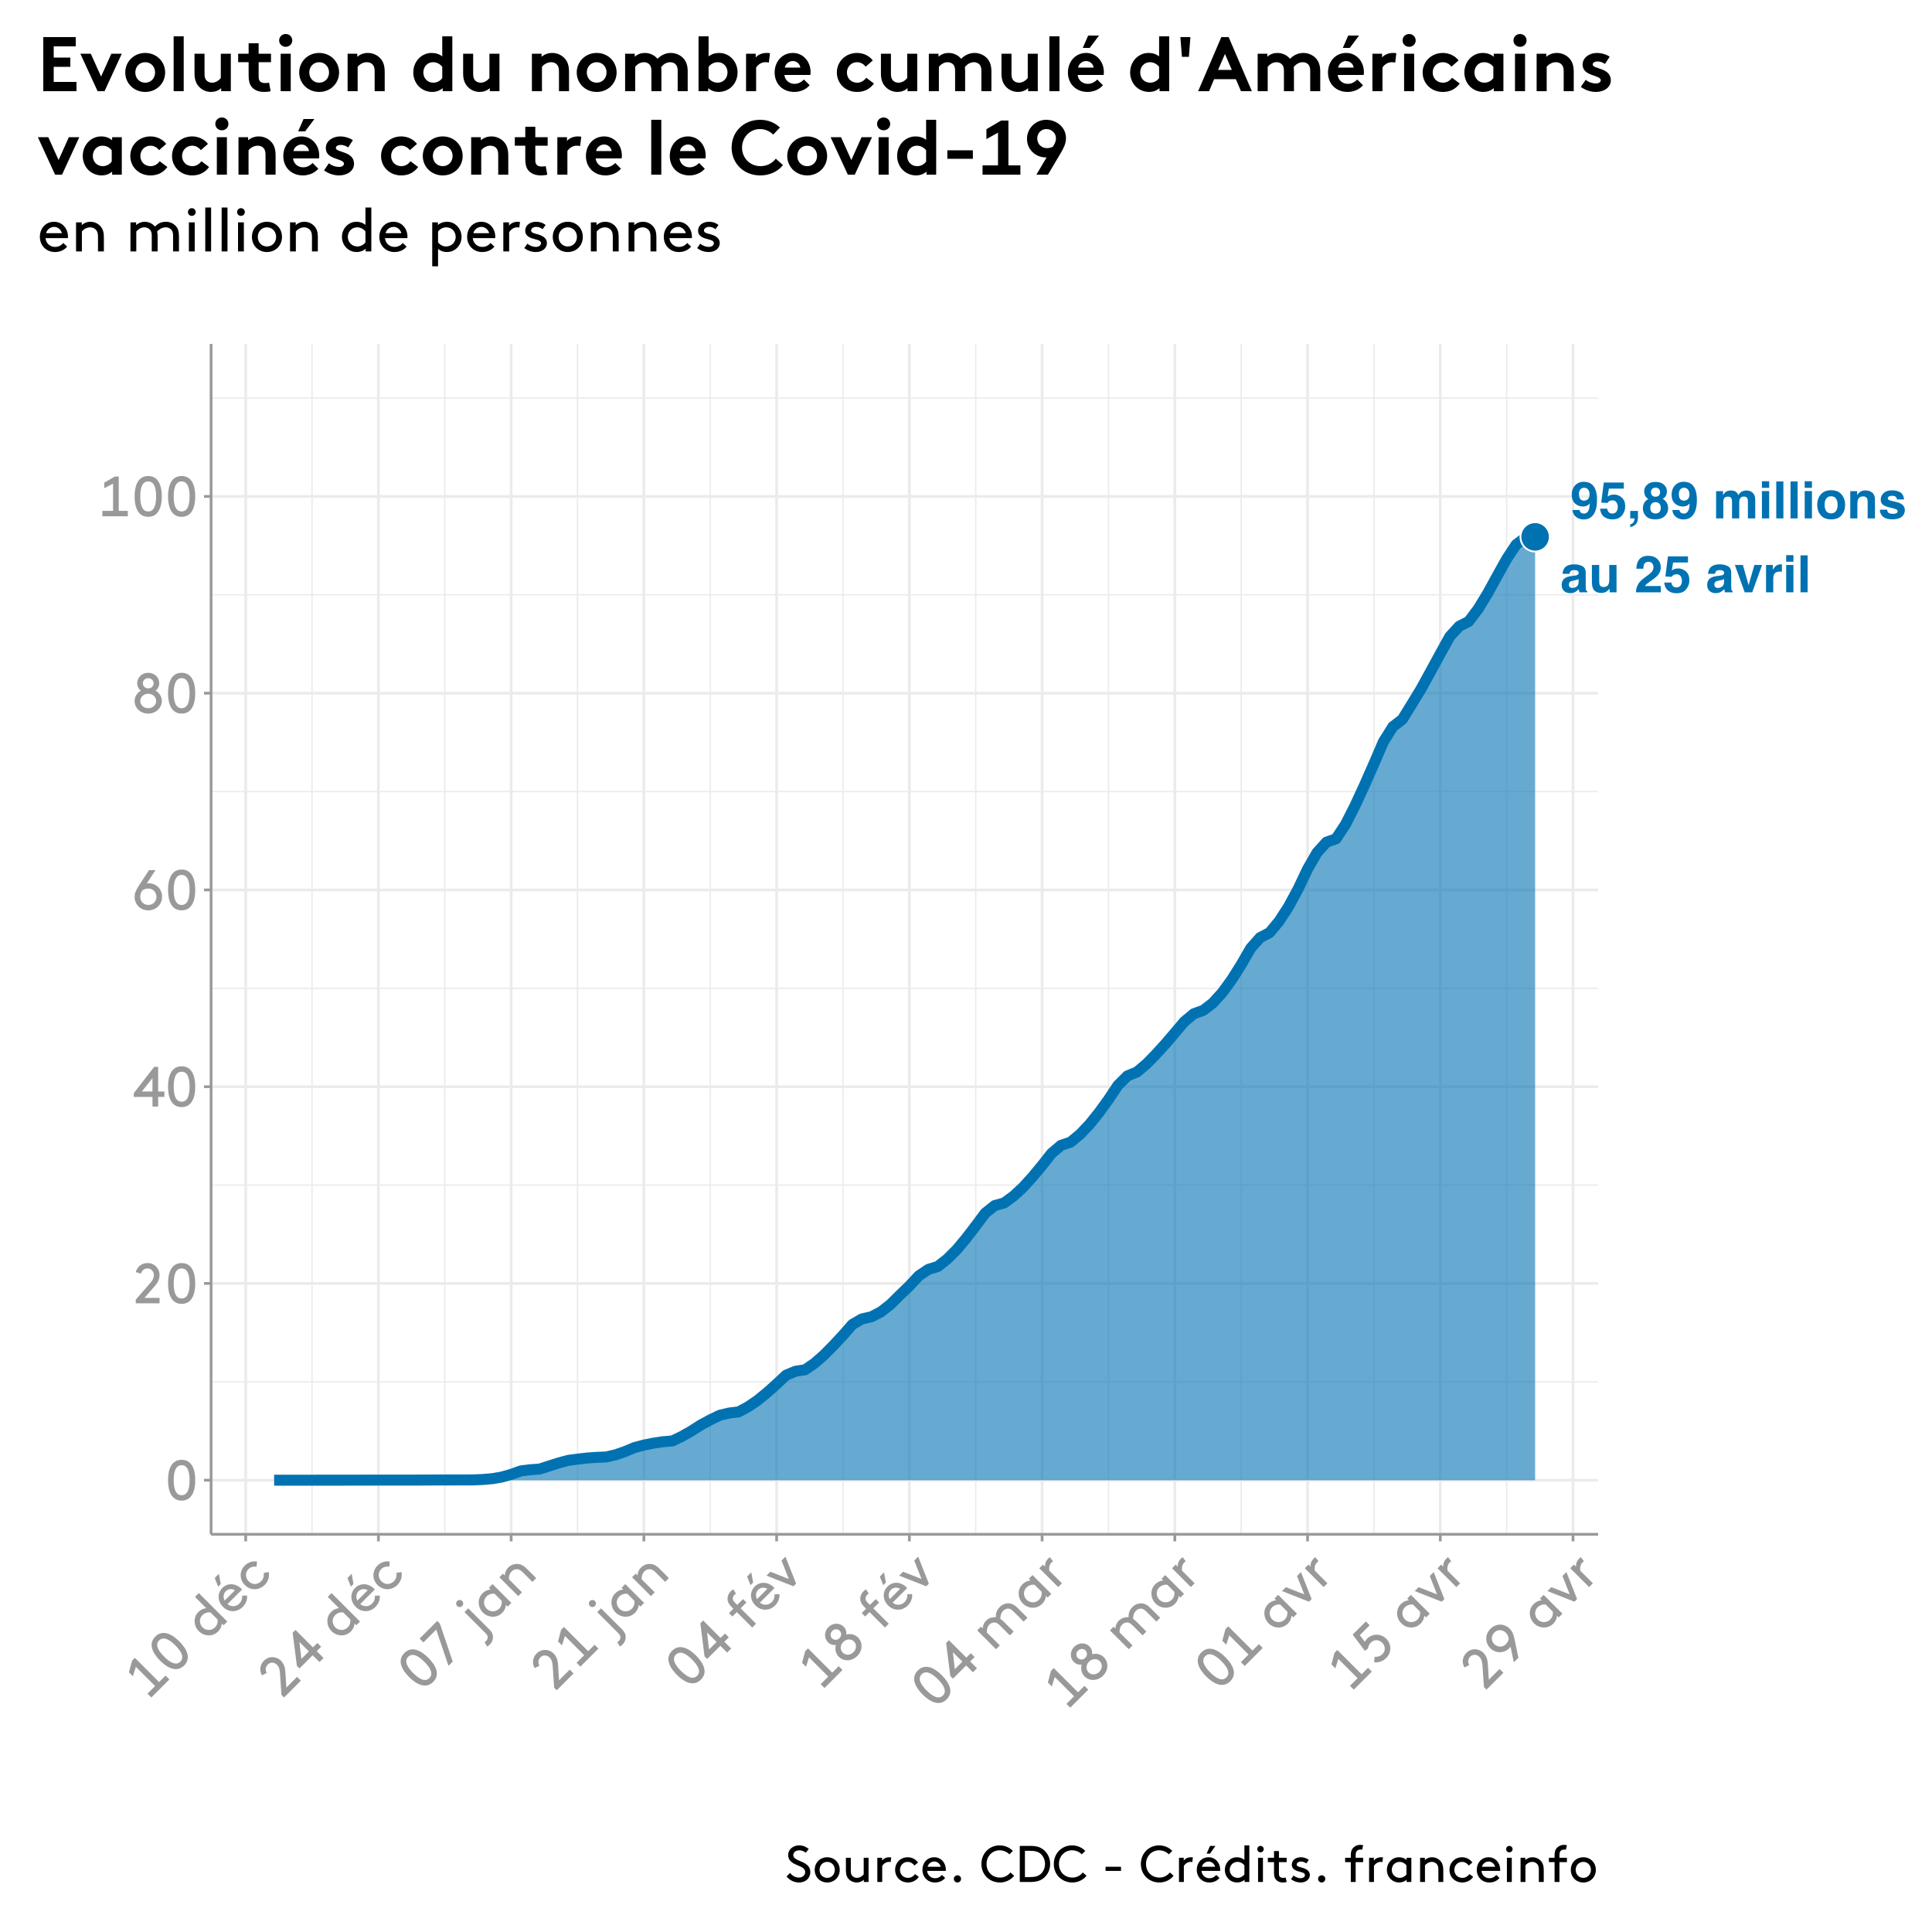 <?xml version="1.0" encoding="UTF-8"?>
<svg xmlns="http://www.w3.org/2000/svg" xmlns:xlink="http://www.w3.org/1999/xlink" width="750pt" height="750pt" viewBox="0 0 750 750" version="1.1">
<defs>
<g>
<symbol overflow="visible" id="glyph0-0">
<path style="stroke:none;" d="M 1.5 0 L 1.5 -14.344 L 13.047 -14.344 L 13.047 0 Z M 11.25 -1.797 L 11.25 -12.547 L 3.281 -12.547 L 3.281 -1.797 Z M 11.25 -1.797 "/>
</symbol>
<symbol overflow="visible" id="glyph0-1">
<path style="stroke:none;" d="M 0.594 -9.141 C 0.594 -10.648 1.023 -11.875 1.891 -12.812 C 2.766 -13.75 3.898 -14.219 5.297 -14.219 C 7.441 -14.219 8.914 -13.27 9.719 -11.375 C 10.176 -10.289 10.406 -8.875 10.406 -7.125 C 10.406 -5.414 10.188 -3.988 9.75 -2.844 C 8.914 -0.676 7.391 0.406 5.172 0.406 C 4.117 0.406 3.172 0.094 2.328 -0.531 C 1.484 -1.156 1 -2.066 0.875 -3.266 L 3.641 -3.266 C 3.703 -2.848 3.875 -2.508 4.156 -2.25 C 4.445 -2 4.828 -1.875 5.297 -1.875 C 6.211 -1.875 6.859 -2.379 7.234 -3.391 C 7.43 -3.941 7.555 -4.754 7.609 -5.828 C 7.359 -5.504 7.086 -5.258 6.797 -5.094 C 6.273 -4.781 5.641 -4.625 4.891 -4.625 C 3.766 -4.625 2.766 -5.008 1.891 -5.781 C 1.023 -6.562 0.594 -7.68 0.594 -9.141 Z M 5.484 -6.891 C 5.867 -6.891 6.227 -7 6.562 -7.219 C 7.195 -7.625 7.516 -8.32 7.516 -9.312 C 7.516 -10.102 7.328 -10.734 6.953 -11.203 C 6.578 -11.672 6.066 -11.906 5.422 -11.906 C 4.941 -11.906 4.535 -11.77 4.203 -11.5 C 3.672 -11.094 3.406 -10.391 3.406 -9.391 C 3.406 -8.555 3.57 -7.93 3.906 -7.516 C 4.25 -7.098 4.773 -6.891 5.484 -6.891 Z M 5.484 -6.891 "/>
</symbol>
<symbol overflow="visible" id="glyph0-2">
<path style="stroke:none;" d="M 3.281 -3.781 C 3.395 -3.176 3.609 -2.707 3.922 -2.375 C 4.234 -2.051 4.688 -1.891 5.281 -1.891 C 5.969 -1.891 6.488 -2.129 6.844 -2.609 C 7.207 -3.098 7.391 -3.707 7.391 -4.438 C 7.391 -5.156 7.219 -5.758 6.875 -6.25 C 6.539 -6.75 6.02 -7 5.312 -7 C 4.977 -7 4.688 -6.957 4.438 -6.875 C 4 -6.719 3.672 -6.43 3.453 -6.016 L 0.969 -6.125 L 1.953 -13.922 L 9.734 -13.922 L 9.734 -11.562 L 3.953 -11.562 L 3.453 -8.484 C 3.879 -8.766 4.211 -8.945 4.453 -9.031 C 4.859 -9.188 5.348 -9.266 5.922 -9.266 C 7.086 -9.266 8.102 -8.867 8.969 -8.078 C 9.844 -7.297 10.281 -6.156 10.281 -4.656 C 10.281 -3.352 9.859 -2.188 9.016 -1.156 C 8.18 -0.133 6.93 0.375 5.266 0.375 C 3.93 0.375 2.832 0.016 1.969 -0.703 C 1.102 -1.43 0.625 -2.457 0.531 -3.781 Z M 3.281 -3.781 "/>
</symbol>
<symbol overflow="visible" id="glyph0-3">
<path style="stroke:none;" d="M 1.141 2.312 C 1.703 2.156 2.113 1.895 2.375 1.531 C 2.633 1.164 2.785 0.656 2.828 0 L 1.141 0 L 1.141 -2.906 L 4.141 -2.906 L 4.141 -0.391 C 4.141 0.047 4.082 0.504 3.969 0.984 C 3.852 1.473 3.633 1.891 3.312 2.234 C 2.969 2.609 2.562 2.891 2.094 3.078 C 1.633 3.273 1.316 3.375 1.141 3.375 Z M 1.141 2.312 "/>
</symbol>
<symbol overflow="visible" id="glyph0-4">
<path style="stroke:none;" d="M 3.406 -4.094 C 3.406 -3.395 3.582 -2.852 3.938 -2.469 C 4.301 -2.094 4.801 -1.906 5.438 -1.906 C 6.07 -1.906 6.566 -2.094 6.922 -2.469 C 7.285 -2.852 7.469 -3.395 7.469 -4.094 C 7.469 -4.812 7.285 -5.359 6.922 -5.734 C 6.555 -6.109 6.062 -6.297 5.438 -6.297 C 4.812 -6.297 4.316 -6.109 3.953 -5.734 C 3.586 -5.359 3.406 -4.812 3.406 -4.094 Z M 0.531 -3.906 C 0.531 -4.695 0.707 -5.41 1.062 -6.047 C 1.426 -6.691 1.953 -7.18 2.641 -7.516 C 1.961 -7.961 1.52 -8.453 1.312 -8.984 C 1.113 -9.516 1.016 -10.008 1.016 -10.469 C 1.016 -11.488 1.398 -12.359 2.172 -13.078 C 2.941 -13.805 4.031 -14.172 5.438 -14.172 C 6.844 -14.172 7.93 -13.805 8.703 -13.078 C 9.473 -12.359 9.859 -11.488 9.859 -10.469 C 9.859 -10.008 9.754 -9.516 9.547 -8.984 C 9.348 -8.453 8.91 -7.992 8.234 -7.609 C 8.922 -7.211 9.441 -6.691 9.797 -6.047 C 10.148 -5.41 10.328 -4.695 10.328 -3.906 C 10.328 -2.719 9.883 -1.707 9 -0.875 C 8.125 -0.039 6.898 0.375 5.328 0.375 C 3.742 0.375 2.547 -0.039 1.734 -0.875 C 0.93 -1.707 0.531 -2.719 0.531 -3.906 Z M 3.656 -10.156 C 3.656 -9.645 3.812 -9.227 4.125 -8.906 C 4.438 -8.582 4.875 -8.422 5.438 -8.422 C 6 -8.422 6.43 -8.582 6.734 -8.906 C 7.047 -9.227 7.203 -9.645 7.203 -10.156 C 7.203 -10.707 7.047 -11.141 6.734 -11.453 C 6.43 -11.773 6 -11.938 5.438 -11.938 C 4.875 -11.938 4.438 -11.773 4.125 -11.453 C 3.812 -11.141 3.656 -10.707 3.656 -10.156 Z M 3.656 -10.156 "/>
</symbol>
<symbol overflow="visible" id="glyph0-5">
<path style="stroke:none;" d=""/>
</symbol>
<symbol overflow="visible" id="glyph0-6">
<path style="stroke:none;" d="M 13.141 -10.844 C 13.609 -10.844 14.066 -10.75 14.516 -10.562 C 14.973 -10.383 15.391 -10.066 15.766 -9.609 C 16.055 -9.242 16.254 -8.789 16.359 -8.25 C 16.422 -7.895 16.453 -7.375 16.453 -6.688 L 16.438 0 L 13.594 0 L 13.594 -6.75 C 13.594 -7.156 13.531 -7.488 13.406 -7.75 C 13.156 -8.238 12.703 -8.484 12.047 -8.484 C 11.273 -8.484 10.742 -8.164 10.453 -7.531 C 10.305 -7.188 10.234 -6.781 10.234 -6.312 L 10.234 0 L 7.438 0 L 7.438 -6.312 C 7.438 -6.938 7.375 -7.395 7.25 -7.688 C 7.008 -8.195 6.551 -8.453 5.875 -8.453 C 5.082 -8.453 4.551 -8.195 4.281 -7.688 C 4.133 -7.395 4.062 -6.957 4.062 -6.375 L 4.062 0 L 1.25 0 L 1.25 -10.578 L 3.938 -10.578 L 3.938 -9.031 C 4.281 -9.582 4.602 -9.977 4.906 -10.219 C 5.445 -10.633 6.145 -10.844 7 -10.844 C 7.812 -10.844 8.469 -10.66 8.969 -10.297 C 9.375 -9.973 9.68 -9.551 9.891 -9.031 C 10.242 -9.656 10.691 -10.113 11.234 -10.406 C 11.805 -10.695 12.441 -10.844 13.141 -10.844 Z M 13.141 -10.844 "/>
</symbol>
<symbol overflow="visible" id="glyph0-7">
<path style="stroke:none;" d="M 4.141 -11.875 L 1.328 -11.875 L 1.328 -14.422 L 4.141 -14.422 Z M 1.328 -10.609 L 4.141 -10.609 L 4.141 0 L 1.328 0 Z M 1.328 -10.609 "/>
</symbol>
<symbol overflow="visible" id="glyph0-8">
<path style="stroke:none;" d="M 4.125 0 L 1.359 0 L 1.359 -14.344 L 4.125 -14.344 Z M 4.125 0 "/>
</symbol>
<symbol overflow="visible" id="glyph0-9">
<path style="stroke:none;" d="M 6.047 -1.953 C 6.859 -1.953 7.477 -2.238 7.906 -2.812 C 8.344 -3.395 8.562 -4.219 8.562 -5.281 C 8.562 -6.344 8.344 -7.16 7.906 -7.734 C 7.477 -8.305 6.859 -8.594 6.047 -8.594 C 5.234 -8.594 4.609 -8.305 4.172 -7.734 C 3.734 -7.16 3.516 -6.344 3.516 -5.281 C 3.516 -4.219 3.734 -3.395 4.172 -2.812 C 4.609 -2.238 5.234 -1.953 6.047 -1.953 Z M 11.484 -5.281 C 11.484 -3.727 11.035 -2.395 10.141 -1.281 C 9.242 -0.176 7.883 0.375 6.062 0.375 C 4.238 0.375 2.879 -0.176 1.984 -1.281 C 1.086 -2.395 0.641 -3.727 0.641 -5.281 C 0.641 -6.812 1.086 -8.133 1.984 -9.25 C 2.879 -10.375 4.238 -10.938 6.062 -10.938 C 7.883 -10.938 9.242 -10.375 10.141 -9.25 C 11.035 -8.133 11.484 -6.812 11.484 -5.281 Z M 6.062 -10.891 Z M 6.062 -10.891 "/>
</symbol>
<symbol overflow="visible" id="glyph0-10">
<path style="stroke:none;" d="M 7.172 -10.859 C 8.266 -10.859 9.16 -10.57 9.859 -10 C 10.555 -9.426 10.906 -8.473 10.906 -7.141 L 10.906 0 L 8.062 0 L 8.062 -6.453 C 8.062 -7.004 7.988 -7.43 7.844 -7.734 C 7.57 -8.273 7.051 -8.547 6.281 -8.547 C 5.344 -8.547 4.695 -8.148 4.344 -7.359 C 4.164 -6.93 4.078 -6.391 4.078 -5.734 L 4.078 0 L 1.312 0 L 1.312 -10.578 L 3.984 -10.578 L 3.984 -9.031 C 4.336 -9.582 4.676 -9.977 5 -10.219 C 5.57 -10.645 6.297 -10.859 7.172 -10.859 Z M 6.141 -10.891 Z M 6.141 -10.891 "/>
</symbol>
<symbol overflow="visible" id="glyph0-11">
<path style="stroke:none;" d="M 3.453 -3.391 C 3.516 -2.891 3.641 -2.535 3.828 -2.328 C 4.172 -1.961 4.805 -1.781 5.734 -1.781 C 6.285 -1.781 6.719 -1.859 7.031 -2.016 C 7.352 -2.18 7.516 -2.426 7.516 -2.75 C 7.516 -3.062 7.383 -3.301 7.125 -3.469 C 6.863 -3.625 5.898 -3.898 4.234 -4.297 C 3.035 -4.598 2.191 -4.973 1.703 -5.422 C 1.211 -5.859 0.969 -6.492 0.969 -7.328 C 0.969 -8.305 1.348 -9.145 2.109 -9.844 C 2.879 -10.551 3.961 -10.906 5.359 -10.906 C 6.68 -10.906 7.758 -10.641 8.594 -10.109 C 9.426 -9.578 9.906 -8.664 10.031 -7.375 L 7.25 -7.375 C 7.219 -7.727 7.117 -8.008 6.953 -8.219 C 6.648 -8.594 6.133 -8.781 5.406 -8.781 C 4.801 -8.781 4.367 -8.688 4.109 -8.5 C 3.848 -8.312 3.719 -8.094 3.719 -7.844 C 3.719 -7.52 3.859 -7.289 4.141 -7.156 C 4.41 -7 5.367 -6.738 7.016 -6.375 C 8.117 -6.113 8.945 -5.723 9.5 -5.203 C 10.051 -4.672 10.328 -4.004 10.328 -3.203 C 10.328 -2.16 9.93 -1.305 9.141 -0.641 C 8.359 0.023 7.156 0.359 5.531 0.359 C 3.863 0.359 2.629 0.008 1.828 -0.688 C 1.035 -1.395 0.641 -2.297 0.641 -3.391 Z M 5.578 -10.891 Z M 5.578 -10.891 "/>
</symbol>
<symbol overflow="visible" id="glyph0-12">
<path style="stroke:none;" d="M 7.141 -5.156 C 6.961 -5.039 6.785 -4.945 6.609 -4.875 C 6.43 -4.812 6.188 -4.754 5.875 -4.703 L 5.25 -4.578 C 4.664 -4.473 4.25 -4.348 4 -4.203 C 3.57 -3.953 3.359 -3.562 3.359 -3.031 C 3.359 -2.551 3.488 -2.207 3.75 -2 C 4.008 -1.789 4.328 -1.688 4.703 -1.688 C 5.305 -1.688 5.859 -1.859 6.359 -2.203 C 6.859 -2.555 7.117 -3.195 7.141 -4.125 Z M 5.453 -6.453 C 5.961 -6.516 6.332 -6.594 6.562 -6.688 C 6.957 -6.863 7.156 -7.129 7.156 -7.484 C 7.156 -7.91 7.004 -8.207 6.703 -8.375 C 6.398 -8.539 5.957 -8.625 5.375 -8.625 C 4.719 -8.625 4.254 -8.461 3.984 -8.141 C 3.785 -7.898 3.656 -7.578 3.594 -7.172 L 0.922 -7.172 C 0.973 -8.098 1.227 -8.859 1.688 -9.453 C 2.426 -10.391 3.688 -10.859 5.469 -10.859 C 6.625 -10.859 7.656 -10.629 8.562 -10.172 C 9.457 -9.703 9.906 -8.832 9.906 -7.562 L 9.906 -2.688 C 9.906 -2.352 9.914 -1.945 9.938 -1.469 C 9.957 -1.102 10.008 -0.852 10.094 -0.719 C 10.188 -0.594 10.32 -0.488 10.5 -0.406 L 10.5 0 L 7.484 0 C 7.398 -0.219 7.344 -0.422 7.312 -0.609 C 7.281 -0.797 7.254 -1.008 7.234 -1.25 C 6.848 -0.832 6.41 -0.477 5.922 -0.188 C 5.316 0.156 4.641 0.328 3.891 0.328 C 2.93 0.328 2.141 0.055 1.516 -0.484 C 0.891 -1.035 0.578 -1.816 0.578 -2.828 C 0.578 -4.129 1.078 -5.07 2.078 -5.656 C 2.629 -5.969 3.441 -6.191 4.516 -6.328 Z M 5.609 -10.891 Z M 5.609 -10.891 "/>
</symbol>
<symbol overflow="visible" id="glyph0-13">
<path style="stroke:none;" d="M 4.062 -10.609 L 4.062 -4.219 C 4.062 -3.613 4.129 -3.156 4.266 -2.844 C 4.523 -2.312 5.023 -2.047 5.766 -2.047 C 6.703 -2.047 7.348 -2.426 7.703 -3.188 C 7.879 -3.602 7.969 -4.148 7.969 -4.828 L 7.969 -10.609 L 10.781 -10.609 L 10.781 0 L 8.094 0 L 8.094 -1.5 C 8.062 -1.469 7.992 -1.367 7.891 -1.203 C 7.797 -1.047 7.676 -0.906 7.531 -0.781 C 7.094 -0.383 6.672 -0.117 6.266 0.016 C 5.859 0.16 5.383 0.234 4.844 0.234 C 3.27 0.234 2.211 -0.328 1.672 -1.453 C 1.367 -2.078 1.219 -3 1.219 -4.219 L 1.219 -10.609 Z M 6 -10.891 Z M 6 -10.891 "/>
</symbol>
<symbol overflow="visible" id="glyph0-14">
<path style="stroke:none;" d="M 0.625 0 C 0.645 -1.008 0.863 -1.93 1.281 -2.766 C 1.676 -3.711 2.609 -4.711 4.078 -5.766 C 5.348 -6.672 6.176 -7.32 6.562 -7.719 C 7.133 -8.332 7.422 -9.008 7.422 -9.75 C 7.422 -10.344 7.254 -10.836 6.922 -11.234 C 6.598 -11.629 6.125 -11.828 5.5 -11.828 C 4.656 -11.828 4.082 -11.516 3.781 -10.891 C 3.602 -10.523 3.5 -9.945 3.469 -9.156 L 0.781 -9.156 C 0.82 -10.352 1.039 -11.32 1.438 -12.062 C 2.164 -13.469 3.477 -14.172 5.375 -14.172 C 6.863 -14.172 8.047 -13.754 8.922 -12.922 C 9.805 -12.098 10.25 -11.008 10.25 -9.656 C 10.25 -8.602 9.938 -7.676 9.312 -6.875 C 8.906 -6.332 8.238 -5.727 7.312 -5.062 L 6.203 -4.281 C 5.504 -3.789 5.023 -3.43 4.766 -3.203 C 4.516 -2.984 4.301 -2.727 4.125 -2.438 L 10.281 -2.438 L 10.281 0 Z M 0.625 0 "/>
</symbol>
<symbol overflow="visible" id="glyph0-15">
<path style="stroke:none;" d="M 7.828 -10.609 L 10.812 -10.609 L 6.984 0 L 4.062 0 L 0.25 -10.609 L 3.359 -10.609 L 5.578 -2.781 Z M 7.828 -10.609 "/>
</symbol>
<symbol overflow="visible" id="glyph0-16">
<path style="stroke:none;" d="M 7.047 -10.859 C 7.098 -10.859 7.141 -10.852 7.172 -10.844 C 7.211 -10.844 7.297 -10.844 7.422 -10.844 L 7.422 -8 C 7.242 -8.02 7.086 -8.031 6.953 -8.031 C 6.816 -8.039 6.707 -8.047 6.625 -8.047 C 5.508 -8.047 4.758 -7.68 4.375 -6.953 C 4.164 -6.547 4.062 -5.914 4.062 -5.062 L 4.062 0 L 1.266 0 L 1.266 -10.609 L 3.906 -10.609 L 3.906 -8.75 C 4.332 -9.457 4.707 -9.941 5.031 -10.203 C 5.551 -10.641 6.223 -10.859 7.047 -10.859 Z M 7.047 -10.859 "/>
</symbol>
<symbol overflow="visible" id="glyph1-0">
<path style="stroke:none;" d="M 1.656 0 L 10.203 0 L 10.203 -15.406 L 1.656 -15.406 Z M 3.734 -13.422 L 8.125 -13.422 L 8.125 -1.984 L 3.734 -1.984 Z M 3.734 -13.422 "/>
</symbol>
<symbol overflow="visible" id="glyph1-1">
<path style="stroke:none;" d=""/>
</symbol>
<symbol overflow="visible" id="glyph1-2">
<path style="stroke:none;" d="M 9.562 -7.703 C 9.562 -4.625 8.906 -1.875 6.484 -1.875 C 4.062 -1.875 3.406 -4.625 3.406 -7.703 C 3.406 -10.781 4.062 -13.531 6.484 -13.531 C 8.906 -13.531 9.562 -10.781 9.562 -7.703 Z M 1.203 -7.703 C 1.203 -3.328 2.641 0.219 6.484 0.219 C 10.344 0.219 11.766 -3.328 11.766 -7.703 C 11.766 -12.078 10.344 -15.625 6.484 -15.625 C 2.641 -15.625 1.203 -12.078 1.203 -7.703 Z M 1.203 -7.703 "/>
</symbol>
<symbol overflow="visible" id="glyph1-3">
<path style="stroke:none;" d="M 3.625 -11.484 C 4.031 -12.672 4.859 -13.531 6.25 -13.531 C 7.703 -13.531 8.688 -12.297 8.688 -10.984 C 8.688 -9.688 8.125 -8.828 6.906 -7.438 L 1.656 -1.438 L 1.656 0 L 10.891 0 L 10.891 -2.094 L 5.016 -2.094 L 9.109 -6.75 C 10.078 -7.875 10.891 -9.203 10.891 -10.984 C 10.891 -13.469 8.938 -15.625 6.266 -15.625 C 4.922 -15.625 2.516 -15.062 1.672 -12.125 Z M 3.625 -11.484 "/>
</symbol>
<symbol overflow="visible" id="glyph1-4">
<path style="stroke:none;" d="M 0.875 -3.734 L 8.141 -3.734 L 8.141 0 L 10.344 0 L 10.344 -3.734 L 12.766 -3.734 L 12.766 -5.828 L 10.344 -5.828 L 10.344 -15.406 L 8.797 -15.406 L 0.875 -5.172 Z M 4 -5.828 L 8.141 -11.016 L 8.141 -5.828 Z M 4 -5.828 "/>
</symbol>
<symbol overflow="visible" id="glyph1-5">
<path style="stroke:none;" d="M 4.156 -7.438 C 4.703 -7.969 5.594 -8.25 6.578 -8.25 C 8.375 -8.25 9.688 -6.75 9.688 -5.016 C 9.688 -3.297 8.375 -1.875 6.531 -1.875 C 4.75 -1.875 3.391 -3.234 3.391 -5.062 C 3.391 -5.938 3.625 -6.625 4.156 -7.438 Z M 9.312 -15.406 L 6.812 -15.406 L 3.172 -9.859 C 2.547 -8.938 2.031 -8.047 1.719 -7.344 C 1.312 -6.453 1.203 -5.719 1.203 -5 C 1.203 -2.109 3.438 0.219 6.531 0.219 C 9.609 0.219 11.875 -2.109 11.875 -5.062 C 11.875 -8.031 9.594 -10.281 6.781 -10.281 C 6.516 -10.281 6.219 -10.281 5.938 -10.234 Z M 9.312 -15.406 "/>
</symbol>
<symbol overflow="visible" id="glyph1-6">
<path style="stroke:none;" d="M 6.484 0.219 C 9.453 0.219 11.766 -1.953 11.766 -4.656 C 11.766 -6.422 10.734 -7.938 9.328 -8.688 C 10.188 -9.266 10.781 -10.422 10.781 -11.547 C 10.781 -13.797 8.938 -15.625 6.484 -15.625 C 4.047 -15.625 2.203 -13.797 2.203 -11.547 C 2.203 -10.422 2.797 -9.266 3.656 -8.688 C 2.25 -7.938 1.203 -6.422 1.203 -4.656 C 1.203 -1.953 3.516 0.219 6.484 0.219 Z M 6.484 -7.484 C 8.25 -7.484 9.562 -6.219 9.562 -4.656 C 9.562 -3.109 8.25 -1.875 6.484 -1.875 C 4.734 -1.875 3.406 -3.109 3.406 -4.656 C 3.406 -6.219 4.734 -7.484 6.484 -7.484 Z M 6.484 -13.531 C 7.703 -13.531 8.578 -12.656 8.578 -11.547 C 8.578 -10.453 7.703 -9.562 6.484 -9.562 C 5.281 -9.562 4.406 -10.453 4.406 -11.547 C 4.406 -12.656 5.281 -13.531 6.484 -13.531 Z M 6.484 -13.531 "/>
</symbol>
<symbol overflow="visible" id="glyph1-7">
<path style="stroke:none;" d="M 1.656 0 L 11.547 0 L 11.547 -2.094 L 8.031 -2.094 L 8.031 -15.406 L 6.484 -15.406 L 2.422 -13.062 L 2.422 -10.891 L 5.828 -12.656 L 5.828 -2.094 L 1.656 -2.094 Z M 1.656 0 "/>
</symbol>
<symbol overflow="visible" id="glyph2-0">
<path style="stroke:none;" d="M 1.172 -1.172 L 7.219 -7.219 L -3.672 -18.109 L -9.719 -12.062 Z M -6.844 -12.125 L -3.734 -15.234 L 4.344 -7.156 L 1.234 -4.047 Z M -6.844 -12.125 "/>
</symbol>
<symbol overflow="visible" id="glyph2-1">
<path style="stroke:none;" d="M 1.172 -1.172 L 8.172 -8.172 L 6.688 -9.656 L 4.188 -7.156 L -5.219 -16.562 L -6.312 -15.469 L -7.516 -10.953 L -5.984 -9.422 L -4.828 -13.078 L 2.641 -5.609 L -0.312 -2.656 Z M 1.172 -1.172 "/>
</symbol>
<symbol overflow="visible" id="glyph2-2">
<path style="stroke:none;" d="M 1.312 -12.219 C 3.5 -10.031 4.969 -7.625 3.25 -5.906 C 1.547 -4.203 -0.859 -5.672 -3.047 -7.859 C -5.219 -10.031 -6.688 -12.438 -4.984 -14.141 C -3.266 -15.859 -0.859 -14.391 1.312 -12.219 Z M -4.609 -6.297 C -1.516 -3.203 2.016 -1.703 4.734 -4.422 C 7.469 -7.156 5.953 -10.672 2.859 -13.766 C -0.234 -16.859 -3.734 -18.359 -6.469 -15.625 C -9.188 -12.906 -7.703 -9.391 -4.609 -6.297 Z M -4.609 -6.297 "/>
</symbol>
<symbol overflow="visible" id="glyph2-3">
<path style="stroke:none;" d=""/>
</symbol>
<symbol overflow="visible" id="glyph2-4">
<path style="stroke:none;" d="M 6.656 -6.656 L 8.094 -8.094 L -2.953 -19.141 L -4.438 -17.656 L -0.062 -13.281 C -1.266 -13.172 -2.312 -12.625 -3.094 -11.844 C -3.781 -11.156 -4.219 -10.375 -4.422 -9.578 C -4.859 -7.828 -4.406 -5.812 -2.953 -4.359 C -1.5 -2.906 0.469 -2.438 2.234 -2.891 C 3.031 -3.094 3.906 -3.594 4.547 -4.234 C 5.422 -5.109 5.922 -6.203 5.984 -7.328 Z M 4.328 -8.891 C 4.5 -7.719 4.094 -6.594 3.359 -5.859 C 1.938 -4.438 -0.188 -4.531 -1.484 -5.828 C -2.75 -7.094 -2.953 -9.172 -1.531 -10.594 C -0.656 -11.469 0.562 -11.781 1.578 -11.641 Z M 4.328 -8.891 "/>
</symbol>
<symbol overflow="visible" id="glyph2-5">
<path style="stroke:none;" d="M -3.844 -13.25 L -4.562 -17.219 L -6.188 -15.594 L -4.859 -12.234 Z M 4.422 -11.109 C 4.297 -11.266 4.188 -11.375 4.125 -11.438 C 1.953 -13.609 -1.172 -13.766 -3.203 -11.734 C -5.266 -9.672 -5.141 -6.547 -2.953 -4.359 C -0.75 -2.156 2.516 -2.203 4.641 -4.328 C 6.141 -5.828 6.5 -7.531 6.344 -8.781 L 4.469 -8.719 C 4.5 -7.844 4.438 -6.719 3.359 -5.641 C 2.078 -4.359 0.094 -4.312 -1.219 -5.469 Z M -1.859 -10.484 C -0.984 -11.359 0.484 -11.547 1.672 -10.828 L -2.328 -6.828 C -3.016 -8.047 -2.812 -9.531 -1.859 -10.484 Z M -1.859 -10.484 "/>
</symbol>
<symbol overflow="visible" id="glyph2-6">
<path style="stroke:none;" d="M 4.344 -9.094 C 4.5 -8 4.312 -6.812 3.359 -5.859 C 1.953 -4.453 -0.047 -4.391 -1.484 -5.828 C -2.859 -7.203 -2.875 -9.25 -1.562 -10.562 C -0.609 -11.516 0.594 -11.656 1.578 -11.484 L 1.75 -13.5 C 0.109 -13.766 -1.672 -13.266 -2.969 -11.969 C -5.156 -9.781 -5.125 -6.531 -2.953 -4.359 C -0.781 -2.188 2.516 -2.203 4.766 -4.453 C 6.094 -5.781 6.703 -7.797 6.297 -9.422 Z M 4.344 -9.094 "/>
</symbol>
<symbol overflow="visible" id="glyph2-7">
<path style="stroke:none;" d="M -5.562 -10.688 C -6.109 -11.797 -6.125 -13 -5.141 -13.984 C -4.109 -15.016 -2.547 -14.828 -1.625 -13.906 C -0.703 -12.984 -0.5 -12 -0.375 -10.156 L 0.156 -2.188 L 1.172 -1.172 L 7.703 -7.703 L 6.219 -9.188 L 2.062 -5.031 L 1.672 -11.203 C 1.562 -12.688 1.203 -14.203 -0.062 -15.469 C -1.828 -17.234 -4.734 -17.359 -6.609 -15.484 C -7.562 -14.531 -8.875 -12.438 -7.391 -9.766 Z M -5.562 -10.688 "/>
</symbol>
<symbol overflow="visible" id="glyph2-8">
<path style="stroke:none;" d="M -2.016 -3.266 L 3.109 -8.391 L 5.75 -5.75 L 7.312 -7.312 L 4.672 -9.953 L 6.391 -11.672 L 4.906 -13.156 L 3.188 -11.438 L -3.578 -18.203 L -4.672 -17.109 L -3.031 -4.281 Z M -1.297 -6.953 L -2.047 -13.547 L 1.625 -9.875 Z M -1.297 -6.953 "/>
</symbol>
<symbol overflow="visible" id="glyph2-9">
<path style="stroke:none;" d="M 3.141 -3.141 L -1.859 -17.891 L -2.875 -18.906 L -9.719 -12.062 L -8.234 -10.578 L -3.266 -15.547 L 1.484 -1.484 Z M 3.141 -3.141 "/>
</symbol>
<symbol overflow="visible" id="glyph2-10">
<path style="stroke:none;" d="M -8.5 -11.312 C -7.969 -10.781 -7.125 -10.781 -6.594 -11.312 C -6.047 -11.859 -6.031 -12.719 -6.562 -13.25 C -7.109 -13.797 -7.984 -13.797 -8.531 -13.25 C -9.062 -12.719 -9.047 -11.859 -8.5 -11.312 Z M 2.312 -0.969 C 2.984 -0.297 3.281 0.156 3.328 0.641 C 3.406 1.188 3.141 1.828 2.719 2.25 C 2.516 2.453 2.25 2.656 2.125 2.75 L 3.156 4.406 C 3.422 4.266 3.828 3.953 4.141 3.641 C 5.141 2.641 5.547 1.328 5.312 0.031 C 5.172 -0.766 4.719 -1.5 3.734 -2.484 L -4.203 -10.422 L -5.672 -8.953 Z M 2.312 -0.969 "/>
</symbol>
<symbol overflow="visible" id="glyph2-11">
<path style="stroke:none;" d="M 6.656 -6.656 L 8.094 -8.094 L 0.781 -15.406 L -0.656 -13.969 L 0.016 -13.297 C -1.234 -13.203 -2.281 -12.656 -3.094 -11.844 C -3.781 -11.156 -4.219 -10.375 -4.422 -9.578 C -4.859 -7.828 -4.406 -5.812 -2.953 -4.359 C -1.5 -2.906 0.469 -2.438 2.234 -2.891 C 3.031 -3.094 3.906 -3.594 4.547 -4.234 C 5.422 -5.109 5.922 -6.203 5.984 -7.328 Z M 4.328 -8.891 C 4.5 -7.719 4.094 -6.594 3.359 -5.859 C 1.938 -4.438 -0.188 -4.531 -1.484 -5.828 C -2.75 -7.094 -2.953 -9.172 -1.531 -10.594 C -0.656 -11.469 0.562 -11.781 1.578 -11.641 Z M 4.328 -8.891 "/>
</symbol>
<symbol overflow="visible" id="glyph2-12">
<path style="stroke:none;" d="M -4.562 -10.062 L -5.984 -8.641 L 1.328 -1.328 L 2.797 -2.797 L -2.234 -7.828 C -2.328 -8.797 -2.125 -10 -1.156 -10.969 C -0.562 -11.562 0.266 -11.859 1.062 -11.75 C 1.641 -11.703 2.266 -11.422 3.188 -10.5 L 6.844 -6.844 L 8.312 -8.312 L 4.734 -11.891 C 3.469 -13.156 2.5 -13.656 1.438 -13.781 C 0.016 -13.953 -1.453 -13.484 -2.516 -12.422 C -3.578 -11.359 -3.844 -10.125 -3.859 -9.359 Z M -4.562 -10.062 "/>
</symbol>
<symbol overflow="visible" id="glyph2-13">
<path style="stroke:none;" d="M -5.266 -16.922 C -5.516 -16.797 -5.938 -16.469 -6.25 -16.156 C -7.234 -15.172 -7.656 -13.844 -7.422 -12.547 C -7.281 -11.781 -6.828 -11.016 -5.844 -10.031 L -5.219 -9.406 L -6.922 -7.703 L -5.594 -6.375 L -3.891 -8.078 L 2.094 -2.094 L 3.578 -3.578 L -2.406 -9.562 L -0.156 -11.812 L -1.484 -13.141 L -3.734 -10.891 L -4.406 -11.562 C -5.078 -12.234 -5.375 -12.688 -5.438 -13.156 C -5.5 -13.719 -5.234 -14.359 -4.812 -14.781 C -4.609 -14.984 -4.359 -15.172 -4.203 -15.266 Z M -5.266 -16.922 "/>
</symbol>
<symbol overflow="visible" id="glyph2-14">
<path style="stroke:none;" d="M 3.328 -3.328 L 4.359 -4.359 L 0.219 -14.844 L -1.312 -13.312 L 1.516 -6.172 L -5.641 -8.984 L -7.156 -7.469 Z M 3.328 -3.328 "/>
</symbol>
<symbol overflow="visible" id="glyph2-15">
<path style="stroke:none;" d="M 4.734 -4.422 C 6.844 -6.531 6.938 -9.688 5.016 -11.609 C 3.766 -12.859 1.984 -13.203 0.453 -12.734 C 0.656 -13.75 0.25 -15 -0.547 -15.797 C -2.125 -17.375 -4.734 -17.359 -6.469 -15.625 C -8.188 -13.906 -8.188 -11.312 -6.609 -9.734 C -5.812 -8.938 -4.562 -8.531 -3.562 -8.719 C -4.016 -7.203 -3.703 -5.391 -2.453 -4.141 C -0.531 -2.219 2.641 -2.328 4.734 -4.422 Z M -0.719 -9.875 C 0.531 -11.125 2.375 -11.156 3.469 -10.062 C 4.562 -8.969 4.5 -7.156 3.25 -5.906 C 2.016 -4.672 0.203 -4.609 -0.891 -5.703 C -1.984 -6.797 -1.953 -8.641 -0.719 -9.875 Z M -4.984 -14.141 C -4.109 -15.016 -2.891 -15.016 -2.109 -14.234 C -1.328 -13.453 -1.312 -12.219 -2.188 -11.344 C -3.031 -10.5 -4.281 -10.5 -5.062 -11.281 C -5.844 -12.062 -5.828 -13.297 -4.984 -14.141 Z M -4.984 -14.141 "/>
</symbol>
<symbol overflow="visible" id="glyph2-16">
<path style="stroke:none;" d="M -5.984 -8.641 L 1.328 -1.328 L 2.797 -2.797 L -2.234 -7.828 C -2.312 -8.75 -2.109 -10.016 -1.219 -10.906 C -0.656 -11.469 0.109 -11.766 0.844 -11.688 C 1.422 -11.641 1.969 -11.406 2.719 -10.656 L 6.688 -6.688 L 8.172 -8.172 L 4.438 -11.906 C 3.922 -12.422 3.469 -12.781 3.016 -13.078 C 3 -14.062 3.156 -15.281 4.203 -16.328 C 4.75 -16.875 5.484 -17.141 6.219 -17.062 C 6.797 -17.016 7.328 -16.766 8.078 -16.016 L 12.047 -12.047 L 13.531 -13.531 L 9.797 -17.266 C 8.578 -18.484 7.641 -18.984 6.609 -19.109 C 5.266 -19.266 3.844 -18.781 2.797 -17.734 C 1.484 -16.422 1.234 -15.078 1.234 -13.734 C -0.109 -13.859 -1.484 -13.453 -2.562 -12.375 C -3.562 -11.375 -3.891 -9.984 -3.859 -9.359 L -4.562 -10.062 Z M -5.984 -8.641 "/>
</symbol>
<symbol overflow="visible" id="glyph2-17">
<path style="stroke:none;" d="M -1.891 -12.953 C -2.109 -12.797 -2.359 -12.578 -2.516 -12.422 C -3.594 -11.344 -3.859 -10.078 -3.719 -9.219 L -4.562 -10.062 L -5.984 -8.641 L 1.328 -1.328 L 2.797 -2.797 L -2.047 -7.641 C -2.328 -8.734 -2.047 -10.078 -1.297 -10.828 C -1.062 -11.062 -0.859 -11.234 -0.656 -11.344 Z M -1.891 -12.953 "/>
</symbol>
<symbol overflow="visible" id="glyph2-18">
<path style="stroke:none;" d="M -1.844 -16.969 L -3.328 -18.453 L -8.438 -13.344 L -3.703 -7.047 L -2.469 -7.969 C -2.422 -8.734 -2.078 -9.578 -1.438 -10.219 C -0.078 -11.578 1.797 -11.422 3.031 -10.188 C 4.25 -8.969 4.422 -7.078 3.125 -5.781 C 2.25 -4.906 1.062 -4.625 0.125 -4.75 L -0.156 -2.656 C 1.453 -2.359 3.25 -2.938 4.594 -4.281 C 6.734 -6.422 6.641 -9.703 4.594 -11.75 C 2.562 -13.781 -0.734 -13.891 -2.859 -11.766 C -3.219 -11.406 -3.484 -10.984 -3.703 -10.547 L -5.672 -13.141 Z M -1.844 -16.969 "/>
</symbol>
<symbol overflow="visible" id="glyph2-19">
<path style="stroke:none;" d="M 0.609 -11.891 C 0.578 -11.109 0.156 -10.281 -0.531 -9.594 C -1.812 -8.312 -3.781 -8.438 -5.016 -9.672 C -6.219 -10.875 -6.312 -12.812 -5 -14.125 C -3.734 -15.391 -1.828 -15.391 -0.531 -14.094 C 0.094 -13.469 0.406 -12.812 0.609 -11.891 Z M 2.594 -2.594 L 4.359 -4.359 L 3.016 -10.859 C 2.797 -11.953 2.562 -12.938 2.281 -13.656 C 1.906 -14.562 1.469 -15.156 0.953 -15.672 C -1.078 -17.703 -4.297 -17.797 -6.484 -15.609 C -8.672 -13.422 -8.625 -10.156 -6.547 -8.078 C -4.453 -5.984 -1.234 -6.016 0.766 -8.016 C 0.953 -8.203 1.141 -8.391 1.328 -8.641 Z M 2.594 -2.594 "/>
</symbol>
<symbol overflow="visible" id="glyph3-0">
<path style="stroke:none;" d="M 1.797 0 L 11.141 0 L 11.141 -16.797 L 1.797 -16.797 Z M 4.078 -14.641 L 8.859 -14.641 L 8.859 -2.156 L 4.078 -2.156 Z M 4.078 -14.641 "/>
</symbol>
<symbol overflow="visible" id="glyph3-1">
<path style="stroke:none;" d="M 11.969 -5.156 C 12 -5.375 12 -5.547 12 -5.641 C 12 -8.969 9.719 -11.516 6.578 -11.516 C 3.391 -11.516 1.078 -9.031 1.078 -5.641 C 1.078 -2.25 3.625 0.234 6.906 0.234 C 9.219 0.234 10.828 -0.797 11.656 -1.875 L 10.172 -3.281 C 9.531 -2.562 8.609 -1.75 6.938 -1.75 C 4.969 -1.75 3.406 -3.266 3.281 -5.156 Z M 6.641 -9.531 C 7.984 -9.531 9.281 -8.516 9.625 -7.078 L 3.484 -7.078 C 3.859 -8.547 5.188 -9.531 6.641 -9.531 Z M 6.641 -9.531 "/>
</symbol>
<symbol overflow="visible" id="glyph3-2">
<path style="stroke:none;" d="M 4.25 -11.281 L 2.047 -11.281 L 2.047 0 L 4.312 0 L 4.312 -7.75 C 4.984 -8.562 6.078 -9.359 7.562 -9.359 C 8.5 -9.359 9.359 -8.922 9.891 -8.25 C 10.297 -7.75 10.562 -7.078 10.562 -5.641 L 10.562 0 L 12.844 0 L 12.844 -5.516 C 12.844 -7.469 12.453 -8.609 11.734 -9.531 C 10.781 -10.75 9.281 -11.516 7.625 -11.516 C 6 -11.516 4.844 -10.781 4.25 -10.203 Z M 4.25 -11.281 "/>
</symbol>
<symbol overflow="visible" id="glyph3-3">
<path style="stroke:none;" d=""/>
</symbol>
<symbol overflow="visible" id="glyph3-4">
<path style="stroke:none;" d="M 2.047 -11.281 L 2.047 0 L 4.312 0 L 4.312 -7.75 C 4.969 -8.516 6.094 -9.359 7.484 -9.359 C 8.359 -9.359 9.172 -8.969 9.672 -8.375 C 10.078 -7.891 10.312 -7.266 10.312 -6.125 L 10.312 0 L 12.594 0 L 12.594 -5.766 C 12.594 -6.547 12.531 -7.203 12.406 -7.75 C 13.156 -8.516 14.203 -9.359 15.844 -9.359 C 16.688 -9.359 17.453 -8.969 17.953 -8.375 C 18.359 -7.891 18.594 -7.266 18.594 -6.125 L 18.594 0 L 20.875 0 L 20.875 -5.766 C 20.875 -7.656 20.547 -8.766 19.844 -9.625 C 18.906 -10.797 17.453 -11.516 15.844 -11.516 C 13.797 -11.516 12.578 -10.688 11.547 -9.641 C 10.609 -10.781 9.219 -11.516 7.562 -11.516 C 6.031 -11.516 4.703 -10.703 4.25 -10.203 L 4.25 -11.281 Z M 2.047 -11.281 "/>
</symbol>
<symbol overflow="visible" id="glyph3-5">
<path style="stroke:none;" d="M 2.047 0 L 4.312 0 L 4.312 -11.281 L 2.047 -11.281 Z M 1.688 -15.281 C 1.688 -14.453 2.328 -13.797 3.172 -13.797 C 4.016 -13.797 4.688 -14.453 4.688 -15.281 C 4.688 -16.125 4.016 -16.797 3.172 -16.797 C 2.328 -16.797 1.688 -16.125 1.688 -15.281 Z M 1.688 -15.281 "/>
</symbol>
<symbol overflow="visible" id="glyph3-6">
<path style="stroke:none;" d="M 2.047 0 L 4.312 0 L 4.312 -17.047 L 2.047 -17.047 Z M 2.047 0 "/>
</symbol>
<symbol overflow="visible" id="glyph3-7">
<path style="stroke:none;" d="M 1.078 -5.641 C 1.078 -2.281 3.578 0.234 6.906 0.234 C 10.25 0.234 12.75 -2.281 12.75 -5.641 C 12.75 -9 10.25 -11.516 6.906 -11.516 C 3.578 -11.516 1.078 -9 1.078 -5.641 Z M 3.359 -5.641 C 3.359 -7.703 4.828 -9.359 6.906 -9.359 C 9 -9.359 10.469 -7.703 10.469 -5.641 C 10.469 -3.578 9 -1.922 6.906 -1.922 C 4.828 -1.922 3.359 -3.578 3.359 -5.641 Z M 3.359 -5.641 "/>
</symbol>
<symbol overflow="visible" id="glyph3-8">
<path style="stroke:none;" d="M 10.266 0 L 12.484 0 L 12.484 -17.047 L 10.203 -17.047 L 10.203 -10.297 C 9.188 -11.141 7.969 -11.516 6.75 -11.516 C 5.688 -11.516 4.75 -11.25 3.984 -10.797 C 2.281 -9.797 1.078 -7.891 1.078 -5.641 C 1.078 -3.391 2.25 -1.516 3.953 -0.5 C 4.734 -0.047 5.781 0.234 6.797 0.234 C 8.141 0.234 9.359 -0.219 10.266 -1.031 Z M 10.203 -3.531 C 9.438 -2.5 8.25 -1.922 7.109 -1.922 C 4.922 -1.922 3.359 -3.625 3.359 -5.641 C 3.359 -7.609 4.797 -9.359 6.984 -9.359 C 8.359 -9.359 9.5 -8.656 10.203 -7.75 Z M 10.203 -3.531 "/>
</symbol>
<symbol overflow="visible" id="glyph3-9">
<path style="stroke:none;" d="M 4.312 -0.984 C 5.234 -0.188 6.391 0.234 7.734 0.234 C 8.734 0.234 9.797 -0.047 10.562 -0.5 C 12.266 -1.516 13.438 -3.391 13.438 -5.641 C 13.438 -7.891 12.234 -9.797 10.531 -10.797 C 9.766 -11.25 8.828 -11.516 7.781 -11.516 C 6.5 -11.516 5.281 -11.141 4.25 -10.25 L 4.25 -11.281 L 2.047 -11.281 L 2.047 5.766 L 4.312 5.766 Z M 4.312 -7.75 C 5.016 -8.656 6.172 -9.359 7.531 -9.359 C 9.719 -9.359 11.156 -7.609 11.156 -5.641 C 11.156 -3.625 9.594 -1.922 7.422 -1.922 C 6.266 -1.922 5.094 -2.5 4.312 -3.531 Z M 4.312 -7.75 "/>
</symbol>
<symbol overflow="visible" id="glyph3-10">
<path style="stroke:none;" d="M 8.516 -11.453 C 8.25 -11.5 7.875 -11.516 7.625 -11.516 C 5.969 -11.516 4.797 -10.75 4.25 -9.984 L 4.25 -11.281 L 2.047 -11.281 L 2.047 0 L 4.312 0 L 4.312 -7.469 C 4.938 -8.547 6.188 -9.359 7.375 -9.359 C 7.734 -9.359 7.984 -9.344 8.25 -9.266 Z M 8.516 -11.453 "/>
</symbol>
<symbol overflow="visible" id="glyph3-11">
<path style="stroke:none;" d="M 0.953 -1.312 C 2.203 -0.312 3.719 0.234 5.516 0.234 C 7.734 0.234 9.719 -1.078 9.719 -3.219 C 9.719 -5.547 7.391 -6.344 5.609 -6.797 C 4.484 -7.078 3.594 -7.344 3.594 -8.109 C 3.594 -9 4.531 -9.531 5.641 -9.531 C 6.547 -9.531 7.375 -9.172 8.062 -8.641 L 9.234 -10.266 C 8.359 -10.984 7.156 -11.516 5.5 -11.516 C 3.484 -11.516 1.312 -10.422 1.312 -7.984 C 1.312 -6.406 2.547 -5.547 3.906 -5.094 C 5.562 -4.531 7.438 -4.469 7.438 -3.172 C 7.438 -2.281 6.453 -1.75 5.469 -1.75 C 4.344 -1.75 3.188 -2.188 2.141 -3 Z M 0.953 -1.312 "/>
</symbol>
<symbol overflow="visible" id="glyph4-0">
<path style="stroke:none;" d="M 2.25 0 L 14.844 0 L 14.844 -21 L 2.25 -21 Z M 5.844 -17.547 L 11.25 -17.547 L 11.25 -3.453 L 5.844 -3.453 Z M 5.844 -17.547 "/>
</symbol>
<symbol overflow="visible" id="glyph4-1">
<path style="stroke:none;" d="M 15 -17.406 L 15 -21 L 2.406 -21 L 2.406 0 L 15.297 0 L 15.297 -3.594 L 6.453 -3.594 L 6.453 -9.453 L 12.906 -9.453 L 12.906 -13.047 L 6.453 -13.047 L 6.453 -17.406 Z M 15 -17.406 "/>
</symbol>
<symbol overflow="visible" id="glyph4-2">
<path style="stroke:none;" d="M 4.344 -14.547 L 0.297 -14.547 L 6.984 0 L 9.688 0 L 16.375 -14.547 L 12.328 -14.547 L 8.344 -5.672 Z M 4.344 -14.547 "/>
</symbol>
<symbol overflow="visible" id="glyph4-3">
<path style="stroke:none;" d="M 1.047 -7.266 C 1.047 -3.062 4.375 0.297 8.797 0.297 C 13.203 0.297 16.531 -3.062 16.531 -7.266 C 16.531 -11.453 13.203 -14.844 8.797 -14.844 C 4.375 -14.844 1.047 -11.453 1.047 -7.266 Z M 4.953 -7.266 C 4.953 -9.453 6.516 -11.25 8.797 -11.25 C 11.062 -11.25 12.625 -9.453 12.625 -7.266 C 12.625 -5.062 11.062 -3.297 8.797 -3.297 C 6.516 -3.297 4.953 -5.062 4.953 -7.266 Z M 4.953 -7.266 "/>
</symbol>
<symbol overflow="visible" id="glyph4-4">
<path style="stroke:none;" d="M 6.156 -21.297 L 2.25 -21.297 L 2.25 0 L 6.156 0 Z M 6.156 -21.297 "/>
</symbol>
<symbol overflow="visible" id="glyph4-5">
<path style="stroke:none;" d="M 12.156 -14.547 L 12.156 -5.094 C 11.609 -4.406 10.406 -3.297 8.766 -3.297 C 8.016 -3.297 7.172 -3.547 6.562 -4.203 C 6.125 -4.703 5.844 -5.375 5.844 -6.688 L 5.844 -14.547 L 1.953 -14.547 L 1.953 -6.844 C 1.953 -4.688 2.484 -3.188 3.422 -2.047 C 4.562 -0.625 6.359 0.297 8.375 0.297 C 9.781 0.297 11.156 -0.156 12.297 -1.172 L 12.297 0 L 16.047 0 L 16.047 -14.547 Z M 12.156 -14.547 "/>
</symbol>
<symbol overflow="visible" id="glyph4-6">
<path style="stroke:none;" d="M 12.594 -3.297 C 12.328 -3.234 11.578 -3.156 11.016 -3.156 C 10.047 -3.156 9.422 -3.422 9.031 -3.875 C 8.703 -4.266 8.547 -4.797 8.547 -5.703 L 8.547 -11.25 L 13.344 -11.25 L 13.344 -14.547 L 8.547 -14.547 L 8.547 -18.594 L 4.656 -18.594 L 4.656 -14.547 L 0.594 -14.547 L 0.594 -11.25 L 4.656 -11.25 L 4.656 -6.156 C 4.656 -4.078 4.984 -2.797 5.734 -1.797 C 6.719 -0.484 8.438 0.297 10.766 0.297 C 11.516 0.297 12.688 0.188 13.203 0 Z M 12.594 -3.297 "/>
</symbol>
<symbol overflow="visible" id="glyph4-7">
<path style="stroke:none;" d="M 6.156 -14.547 L 2.25 -14.547 L 2.25 0 L 6.156 0 Z M 1.656 -19.703 C 1.656 -18.297 2.797 -17.219 4.203 -17.219 C 5.609 -17.219 6.75 -18.297 6.75 -19.703 C 6.75 -21.125 5.609 -22.203 4.203 -22.203 C 2.797 -22.203 1.656 -21.125 1.656 -19.703 Z M 1.656 -19.703 "/>
</symbol>
<symbol overflow="visible" id="glyph4-8">
<path style="stroke:none;" d="M 6.156 0 L 6.156 -9.453 C 6.688 -10.203 8.047 -11.25 9.688 -11.25 C 10.594 -11.25 11.375 -10.953 11.875 -10.438 C 12.422 -9.906 12.75 -9.156 12.75 -7.703 L 12.75 0 L 16.656 0 L 16.656 -7.406 C 16.656 -9.906 16.109 -11.375 15.156 -12.516 C 13.953 -13.953 12.125 -14.844 10.109 -14.844 C 8.484 -14.844 7.109 -14.281 6 -13.375 L 6 -14.547 L 2.25 -14.547 L 2.25 0 Z M 6.156 0 "/>
</symbol>
<symbol overflow="visible" id="glyph4-9">
<path style="stroke:none;" d=""/>
</symbol>
<symbol overflow="visible" id="glyph4-10">
<path style="stroke:none;" d="M 12.297 -5.094 C 11.547 -4.016 10.266 -3.297 8.797 -3.297 C 6.594 -3.297 4.953 -4.984 4.953 -7.266 C 4.953 -9.359 6.422 -11.25 8.703 -11.25 C 10.203 -11.25 11.484 -10.531 12.297 -9.453 Z M 16.203 0 L 16.203 -21.297 L 12.297 -21.297 L 12.297 -13.5 C 11.156 -14.406 9.781 -14.844 8.188 -14.844 C 4.234 -14.844 1.047 -11.547 1.047 -7.266 C 1.047 -5.281 1.766 -3.484 2.906 -2.156 C 4.203 -0.656 6.234 0.297 8.406 0.297 C 9.875 0.297 11.25 -0.156 12.453 -1.172 L 12.453 0 Z M 16.203 0 "/>
</symbol>
<symbol overflow="visible" id="glyph4-11">
<path style="stroke:none;" d="M 6.156 0 L 6.156 -9.453 C 6.688 -10.141 7.891 -11.25 9.547 -11.25 C 10.297 -11.25 11.125 -11.016 11.734 -10.344 C 12.188 -9.844 12.453 -9.188 12.453 -7.859 L 12.453 0 L 16.344 0 L 16.344 -7.703 C 16.344 -8.312 16.297 -8.844 16.234 -9.328 C 16.734 -10.078 18.062 -11.25 19.734 -11.25 C 20.484 -11.25 21.328 -11.016 21.938 -10.344 C 22.375 -9.844 22.656 -9.188 22.656 -7.859 L 22.656 0 L 26.547 0 L 26.547 -7.703 C 26.547 -9.875 26.016 -11.375 25.078 -12.516 C 23.906 -13.953 21.984 -14.844 19.984 -14.844 C 17.812 -14.844 15.984 -13.797 14.812 -12.562 C 13.688 -13.953 11.906 -14.844 9.938 -14.844 C 8.516 -14.844 7.141 -14.406 6 -13.375 L 6 -14.547 L 2.25 -14.547 L 2.25 0 Z M 6.156 0 "/>
</symbol>
<symbol overflow="visible" id="glyph4-12">
<path style="stroke:none;" d="M 6.156 -9.453 C 6.953 -10.531 8.25 -11.25 9.75 -11.25 C 12.031 -11.25 13.5 -9.359 13.5 -7.266 C 13.5 -4.984 11.844 -3.297 9.656 -3.297 C 8.188 -3.297 6.906 -4.016 6.156 -5.094 Z M 6 0 L 6 -1.172 C 7.203 -0.156 8.578 0.297 10.047 0.297 C 12.203 0.297 14.25 -0.656 15.547 -2.156 C 16.688 -3.484 17.406 -5.281 17.406 -7.266 C 17.406 -11.547 14.219 -14.844 10.266 -14.844 C 8.672 -14.844 7.297 -14.406 6.156 -13.5 L 6.156 -21.297 L 2.25 -21.297 L 2.25 0 Z M 6 0 "/>
</symbol>
<symbol overflow="visible" id="glyph4-13">
<path style="stroke:none;" d="M 11.547 -14.734 C 11.125 -14.797 10.797 -14.844 10.234 -14.844 C 8.453 -14.844 6.875 -14.156 6 -13.078 L 6 -14.547 L 2.25 -14.547 L 2.25 0 L 6.156 0 L 6.156 -9.156 C 6.625 -10.016 7.984 -11.25 9.688 -11.25 C 10.266 -11.25 10.828 -11.188 11.094 -11.094 Z M 11.547 -14.734 "/>
</symbol>
<symbol overflow="visible" id="glyph4-14">
<path style="stroke:none;" d="M 12.422 -4.531 C 11.734 -3.781 10.406 -2.844 8.766 -2.844 C 6.688 -2.844 5.047 -4.266 4.828 -6.297 L 14.906 -6.297 C 14.969 -6.625 15 -7.016 15 -7.406 C 15 -11.453 12.156 -14.844 8.125 -14.844 C 3.812 -14.844 1.047 -11.312 1.047 -7.266 C 1.047 -2.703 4.312 0.297 8.672 0.297 C 10.922 0.297 13.234 -0.625 14.641 -2.312 Z M 5.016 -9.156 C 5.188 -10.469 6.516 -11.703 8.125 -11.703 C 9.719 -11.703 10.891 -10.438 11.016 -9.156 Z M 5.016 -9.156 "/>
</symbol>
<symbol overflow="visible" id="glyph4-15">
<path style="stroke:none;" d="M 12.453 -5.219 C 11.812 -4.266 10.562 -3.297 8.969 -3.297 C 6.594 -3.297 4.953 -4.984 4.953 -7.266 C 4.953 -9.484 6.625 -11.25 8.875 -11.25 C 10.297 -11.25 11.453 -10.531 12.234 -9.516 L 15 -11.938 C 13.656 -13.688 11.406 -14.844 8.875 -14.844 C 4.438 -14.844 1.047 -11.484 1.047 -7.266 C 1.047 -3.062 4.344 0.297 8.844 0.297 C 11.578 0.297 13.734 -0.688 15.453 -2.969 Z M 12.453 -5.219 "/>
</symbol>
<symbol overflow="visible" id="glyph4-16">
<path style="stroke:none;" d="M 8.906 -21.594 L 6.812 -16.797 L 9.516 -16.797 L 13.109 -21.594 Z M 12.422 -4.531 C 11.734 -3.781 10.406 -2.844 8.766 -2.844 C 6.688 -2.844 5.047 -4.266 4.828 -6.297 L 14.906 -6.297 C 14.969 -6.625 15 -7.016 15 -7.406 C 15 -11.453 12.156 -14.844 8.125 -14.844 C 3.812 -14.844 1.047 -11.312 1.047 -7.266 C 1.047 -2.703 4.312 0.297 8.672 0.297 C 10.922 0.297 13.234 -0.625 14.641 -2.312 Z M 5.016 -9.156 C 5.188 -10.469 6.516 -11.703 8.125 -11.703 C 9.719 -11.703 10.891 -10.438 11.016 -9.156 Z M 5.016 -9.156 "/>
</symbol>
<symbol overflow="visible" id="glyph4-17">
<path style="stroke:none;" d="M 6 -21 L 2.094 -21 L 2.703 -13.344 L 5.406 -13.344 Z M 6 -21 "/>
</symbol>
<symbol overflow="visible" id="glyph4-18">
<path style="stroke:none;" d="M 4.234 0 L 6.203 -4.656 L 14.641 -4.656 L 16.625 0 L 20.844 0 L 11.844 -21 L 9 -21 L 0 0 Z M 10.406 -14.453 L 13.078 -8.25 L 7.734 -8.25 Z M 10.406 -14.453 "/>
</symbol>
<symbol overflow="visible" id="glyph4-19">
<path style="stroke:none;" d="M 12.297 -5.094 C 11.547 -4.016 10.266 -3.297 8.797 -3.297 C 6.594 -3.297 4.953 -4.984 4.953 -7.266 C 4.953 -9.359 6.422 -11.25 8.703 -11.25 C 10.203 -11.25 11.484 -10.531 12.297 -9.453 Z M 16.203 -14.547 L 12.453 -14.547 L 12.453 -13.375 C 11.312 -14.312 9.844 -14.844 8.188 -14.844 C 4.234 -14.844 1.047 -11.547 1.047 -7.266 C 1.047 -5.281 1.766 -3.484 2.906 -2.156 C 4.203 -0.656 6.234 0.297 8.406 0.297 C 9.875 0.297 11.25 -0.156 12.453 -1.172 L 12.453 0 L 16.203 0 Z M 16.203 -14.547 "/>
</symbol>
<symbol overflow="visible" id="glyph4-20">
<path style="stroke:none;" d="M 0.812 -1.656 C 2.516 -0.391 4.656 0.297 6.656 0.297 C 9.719 0.297 12.453 -1.406 12.453 -4.203 C 12.453 -9.234 5.406 -8.484 5.406 -10.375 C 5.406 -11.125 6.297 -11.547 7.375 -11.547 C 8.438 -11.547 9.422 -11.094 10.172 -10.562 L 12 -13.375 C 11.047 -14.125 8.969 -14.844 7.078 -14.844 C 4.203 -14.844 1.5 -13.109 1.5 -10.312 C 1.5 -5.641 8.547 -6.422 8.547 -4.234 C 8.547 -3.516 7.734 -3 6.688 -3 C 5.219 -3 3.688 -3.547 2.703 -4.438 Z M 0.812 -1.656 "/>
</symbol>
<symbol overflow="visible" id="glyph4-21">
<path style="stroke:none;" d="M 11.938 -17.703 C 14.016 -17.703 15.781 -16.797 17.047 -15.547 L 19.656 -18.297 C 17.766 -20.125 15.094 -21.297 11.969 -21.297 C 5.438 -21.297 0.906 -16.531 0.906 -10.5 C 0.906 -4.469 5.484 0.297 12.031 0.297 C 15.875 0.297 18.984 -1.344 20.844 -3.719 L 18.062 -6.203 C 16.828 -4.625 14.844 -3.297 12.125 -3.297 C 8.062 -3.297 4.953 -6.422 4.953 -10.5 C 4.953 -14.484 7.953 -17.703 11.938 -17.703 Z M 11.938 -17.703 "/>
</symbol>
<symbol overflow="visible" id="glyph4-22">
<path style="stroke:none;" d="M 2.094 -9.453 L 2.094 -6.156 L 12 -6.156 L 12 -9.453 Z M 2.094 -9.453 "/>
</symbol>
<symbol overflow="visible" id="glyph4-23">
<path style="stroke:none;" d="M 3.156 -13.797 L 7.656 -16.312 L 7.656 -3.594 L 1.656 -3.594 L 1.656 0 L 16.344 0 L 16.344 -3.594 L 11.703 -3.594 L 11.703 -21 L 8.844 -21 L 3.156 -17.641 Z M 3.156 -13.797 "/>
</symbol>
<symbol overflow="visible" id="glyph4-24">
<path style="stroke:none;" d="M 9.328 0 L 14.281 -8.344 C 15.391 -10.203 16.344 -12.062 16.344 -14.125 C 16.344 -18.516 12.594 -21.297 8.672 -21.297 C 4.594 -21.297 1.203 -18 1.203 -13.922 C 1.203 -9.719 4.562 -6.688 8.547 -6.688 L 8.812 -6.688 L 4.859 0 Z M 11.188 -10.797 C 10.406 -10.438 9.688 -10.297 8.938 -10.297 C 6.688 -10.297 5.188 -12.031 5.188 -14.047 C 5.188 -16.047 6.656 -17.703 8.734 -17.703 C 10.766 -17.703 12.453 -16.109 12.453 -14.125 C 12.453 -12.719 11.766 -11.578 11.188 -10.797 Z M 11.188 -10.797 "/>
</symbol>
<symbol overflow="visible" id="glyph5-0">
<path style="stroke:none;" d="M 1.5 0 L 9.281 0 L 9.281 -14 L 1.5 -14 Z M 3.406 -12.203 L 7.375 -12.203 L 7.375 -1.797 L 3.406 -1.797 Z M 3.406 -12.203 "/>
</symbol>
<symbol overflow="visible" id="glyph5-1">
<path style="stroke:none;" d="M 0.594 -2.141 C 1.844 -0.641 3.578 0.203 5.5 0.203 C 7.938 0.203 9.844 -1.406 9.844 -3.859 C 9.844 -5.453 8.953 -6.438 8.016 -7.062 C 6.219 -8.266 3.234 -8.641 3.234 -10.422 C 3.234 -11.641 4.406 -12.297 5.562 -12.297 C 6.438 -12.297 7.297 -11.984 8.062 -11.344 L 9.234 -12.797 C 8.5 -13.422 7.266 -14.203 5.484 -14.203 C 3.047 -14.203 1.234 -12.516 1.234 -10.484 C 1.234 -9.016 2.016 -8.062 3.016 -7.406 C 4.875 -6.188 7.844 -5.938 7.844 -3.797 C 7.844 -2.547 6.703 -1.703 5.406 -1.703 C 3.953 -1.703 2.797 -2.5 1.984 -3.5 Z M 0.594 -2.141 "/>
</symbol>
<symbol overflow="visible" id="glyph5-2">
<path style="stroke:none;" d="M 0.906 -4.703 C 0.906 -1.906 2.984 0.203 5.766 0.203 C 8.547 0.203 10.625 -1.906 10.625 -4.703 C 10.625 -7.5 8.547 -9.594 5.766 -9.594 C 2.984 -9.594 0.906 -7.5 0.906 -4.703 Z M 2.797 -4.703 C 2.797 -6.422 4.016 -7.797 5.766 -7.797 C 7.5 -7.797 8.719 -6.422 8.719 -4.703 C 8.719 -2.984 7.5 -1.594 5.766 -1.594 C 4.016 -1.594 2.797 -2.984 2.797 -4.703 Z M 2.797 -4.703 "/>
</symbol>
<symbol overflow="visible" id="glyph5-3">
<path style="stroke:none;" d="M 5.703 0.203 C 7 0.203 8.047 -0.453 8.453 -0.859 L 8.453 0 L 10.297 0 L 10.297 -9.406 L 8.406 -9.406 L 8.406 -2.938 C 7.859 -2.297 6.922 -1.594 5.766 -1.594 C 5.047 -1.594 4.359 -1.922 3.938 -2.422 C 3.594 -2.812 3.406 -3.344 3.406 -4.297 L 3.406 -9.406 L 1.5 -9.406 L 1.5 -4.594 C 1.5 -3.016 1.781 -2.094 2.359 -1.375 C 3.141 -0.406 4.359 0.203 5.703 0.203 Z M 5.703 0.203 "/>
</symbol>
<symbol overflow="visible" id="glyph5-4">
<path style="stroke:none;" d="M 7.094 -9.547 C 6.875 -9.578 6.562 -9.594 6.359 -9.594 C 4.984 -9.594 4 -8.953 3.547 -8.312 L 3.547 -9.406 L 1.703 -9.406 L 1.703 0 L 3.594 0 L 3.594 -6.219 C 4.125 -7.125 5.156 -7.797 6.141 -7.797 C 6.438 -7.797 6.656 -7.781 6.875 -7.719 Z M 7.094 -9.547 "/>
</symbol>
<symbol overflow="visible" id="glyph5-5">
<path style="stroke:none;" d="M 8.641 -3.062 C 8.047 -2.266 7.156 -1.594 5.922 -1.594 C 4.125 -1.594 2.797 -2.859 2.797 -4.703 C 2.797 -6.484 4.094 -7.797 5.797 -7.797 C 7 -7.797 7.875 -7.094 8.406 -6.375 L 9.797 -7.562 C 8.922 -8.781 7.438 -9.594 5.797 -9.594 C 2.984 -9.594 0.906 -7.484 0.906 -4.703 C 0.906 -1.922 3.016 0.203 5.922 0.203 C 7.641 0.203 9.312 -0.703 10.094 -2 Z M 8.641 -3.062 "/>
</symbol>
<symbol overflow="visible" id="glyph5-6">
<path style="stroke:none;" d="M 9.984 -4.297 C 10 -4.484 10 -4.625 10 -4.703 C 10 -7.484 8.094 -9.594 5.484 -9.594 C 2.812 -9.594 0.906 -7.516 0.906 -4.703 C 0.906 -1.875 3.016 0.203 5.766 0.203 C 7.688 0.203 9.016 -0.656 9.719 -1.562 L 8.484 -2.734 C 7.938 -2.141 7.188 -1.453 5.781 -1.453 C 4.141 -1.453 2.844 -2.719 2.734 -4.297 Z M 5.547 -7.938 C 6.656 -7.938 7.734 -7.094 8.016 -5.906 L 2.906 -5.906 C 3.219 -7.125 4.312 -7.938 5.547 -7.938 Z M 5.547 -7.938 "/>
</symbol>
<symbol overflow="visible" id="glyph5-7">
<path style="stroke:none;" d="M 2.203 -1.203 C 2.203 -0.422 2.812 0.203 3.594 0.203 C 4.375 0.203 5 -0.422 5 -1.203 C 5 -1.984 4.375 -2.594 3.594 -2.594 C 2.812 -2.594 2.203 -1.984 2.203 -1.203 Z M 2.203 -1.203 "/>
</symbol>
<symbol overflow="visible" id="glyph5-8">
<path style="stroke:none;" d=""/>
</symbol>
<symbol overflow="visible" id="glyph5-9">
<path style="stroke:none;" d="M 0.703 -7 C 0.703 -2.859 3.781 0.203 7.953 0.203 C 10.125 0.203 12.203 -0.859 13.406 -2.406 L 11.984 -3.688 C 11.203 -2.734 9.844 -1.703 7.953 -1.703 C 4.984 -1.703 2.703 -3.844 2.703 -7 C 2.703 -10.016 4.922 -12.297 7.781 -12.297 C 9.281 -12.297 10.734 -11.625 11.562 -10.719 L 12.906 -12.047 C 11.688 -13.375 9.781 -14.203 7.781 -14.203 C 3.734 -14.203 0.703 -11.047 0.703 -7 Z M 0.703 -7 "/>
</symbol>
<symbol overflow="visible" id="glyph5-10">
<path style="stroke:none;" d="M 11.594 -7 C 11.594 -5.438 10.953 -4.016 9.906 -3.078 C 9.016 -2.312 7.859 -1.906 5.906 -1.906 L 3.797 -1.906 L 3.797 -12.094 L 5.906 -12.094 C 7.859 -12.094 9.016 -11.688 9.906 -10.922 C 10.953 -9.984 11.594 -8.562 11.594 -7 Z M 6 0 C 8.219 0 9.688 -0.484 10.812 -1.312 C 12.547 -2.594 13.594 -4.688 13.594 -7 C 13.594 -9.312 12.516 -11.406 10.797 -12.688 C 9.656 -13.516 8.219 -14 6 -14 L 1.797 -14 L 1.797 0 Z M 6 0 "/>
</symbol>
<symbol overflow="visible" id="glyph5-11">
<path style="stroke:none;" d="M 1.594 -5.906 L 1.594 -4.297 L 7.594 -4.297 L 7.594 -5.906 Z M 1.594 -5.906 "/>
</symbol>
<symbol overflow="visible" id="glyph5-12">
<path style="stroke:none;" d="M 6.047 -11 L 8.141 -14 L 6.047 -14 L 4.734 -11 Z M 9.984 -4.297 C 10 -4.484 10 -4.625 10 -4.703 C 10 -7.484 8.094 -9.594 5.484 -9.594 C 2.812 -9.594 0.906 -7.516 0.906 -4.703 C 0.906 -1.875 3.016 0.203 5.766 0.203 C 7.688 0.203 9.016 -0.656 9.719 -1.562 L 8.484 -2.734 C 7.938 -2.141 7.188 -1.453 5.781 -1.453 C 4.141 -1.453 2.844 -2.719 2.734 -4.297 Z M 5.547 -7.938 C 6.656 -7.938 7.734 -7.094 8.016 -5.906 L 2.906 -5.906 C 3.219 -7.125 4.312 -7.938 5.547 -7.938 Z M 5.547 -7.938 "/>
</symbol>
<symbol overflow="visible" id="glyph5-13">
<path style="stroke:none;" d="M 8.562 0 L 10.406 0 L 10.406 -14.203 L 8.5 -14.203 L 8.5 -8.578 C 7.656 -9.281 6.641 -9.594 5.625 -9.594 C 4.734 -9.594 3.953 -9.375 3.312 -9 C 1.906 -8.156 0.906 -6.578 0.906 -4.703 C 0.906 -2.812 1.875 -1.266 3.297 -0.422 C 3.938 -0.047 4.812 0.203 5.656 0.203 C 6.781 0.203 7.797 -0.188 8.562 -0.859 Z M 8.5 -2.938 C 7.859 -2.078 6.875 -1.594 5.922 -1.594 C 4.094 -1.594 2.797 -3.016 2.797 -4.703 C 2.797 -6.344 4 -7.797 5.812 -7.797 C 6.953 -7.797 7.922 -7.219 8.5 -6.453 Z M 8.5 -2.938 "/>
</symbol>
<symbol overflow="visible" id="glyph5-14">
<path style="stroke:none;" d="M 1.703 0 L 3.594 0 L 3.594 -9.406 L 1.703 -9.406 Z M 1.406 -12.734 C 1.406 -12.047 1.938 -11.5 2.641 -11.5 C 3.344 -11.5 3.906 -12.047 3.906 -12.734 C 3.906 -13.438 3.344 -14 2.641 -14 C 1.938 -14 1.406 -13.438 1.406 -12.734 Z M 1.406 -12.734 "/>
</symbol>
<symbol overflow="visible" id="glyph5-15">
<path style="stroke:none;" d="M 7.125 -1.719 C 6.844 -1.641 6.359 -1.594 6.078 -1.594 C 5.578 -1.594 5.047 -1.781 4.781 -2.094 C 4.547 -2.375 4.5 -2.797 4.5 -3.297 L 4.5 -7.703 L 7.5 -7.703 L 7.5 -9.406 L 4.5 -9.406 L 4.5 -12 L 2.594 -12 L 2.594 -9.406 L 0.203 -9.406 L 0.203 -7.703 L 2.594 -7.703 L 2.594 -3.406 C 2.594 -2.375 2.797 -1.516 3.359 -0.906 C 3.953 -0.219 4.844 0.203 6.016 0.203 C 6.562 0.203 7.141 0.125 7.5 0 Z M 7.125 -1.719 "/>
</symbol>
<symbol overflow="visible" id="glyph5-16">
<path style="stroke:none;" d="M 0.797 -1.094 C 1.844 -0.266 3.094 0.203 4.594 0.203 C 6.438 0.203 8.094 -0.906 8.094 -2.688 C 8.094 -4.625 6.156 -5.281 4.688 -5.656 C 3.734 -5.906 3 -6.125 3 -6.766 C 3 -7.5 3.781 -7.938 4.703 -7.938 C 5.453 -7.938 6.141 -7.641 6.719 -7.203 L 7.703 -8.562 C 6.953 -9.156 5.953 -9.594 4.578 -9.594 C 2.906 -9.594 1.094 -8.688 1.094 -6.656 C 1.094 -5.344 2.125 -4.625 3.266 -4.234 C 4.641 -3.781 6.203 -3.719 6.203 -2.641 C 6.203 -1.906 5.375 -1.453 4.562 -1.453 C 3.625 -1.453 2.656 -1.812 1.781 -2.5 Z M 0.797 -1.094 "/>
</symbol>
<symbol overflow="visible" id="glyph5-17">
<path style="stroke:none;" d="M 7.5 -14.266 C 7.234 -14.344 6.781 -14.406 6.375 -14.406 C 5.094 -14.406 3.984 -13.812 3.297 -12.844 C 2.875 -12.234 2.703 -11.453 2.703 -10.203 L 2.703 -9.406 L 0.5 -9.406 L 0.5 -7.703 L 2.703 -7.703 L 2.703 0 L 4.594 0 L 4.594 -7.703 L 7.5 -7.703 L 7.5 -9.406 L 4.594 -9.406 L 4.594 -10.266 C 4.594 -11.125 4.703 -11.594 4.953 -11.938 C 5.281 -12.359 5.859 -12.594 6.406 -12.594 C 6.656 -12.594 6.953 -12.562 7.094 -12.516 Z M 7.5 -14.266 "/>
</symbol>
<symbol overflow="visible" id="glyph5-18">
<path style="stroke:none;" d="M 8.562 0 L 10.406 0 L 10.406 -9.406 L 8.562 -9.406 L 8.562 -8.547 C 7.703 -9.281 6.688 -9.594 5.625 -9.594 C 4.734 -9.594 3.953 -9.375 3.312 -9 C 1.906 -8.156 0.906 -6.578 0.906 -4.703 C 0.906 -2.812 1.875 -1.266 3.297 -0.422 C 3.938 -0.047 4.812 0.203 5.656 0.203 C 6.781 0.203 7.797 -0.188 8.562 -0.859 Z M 8.5 -2.938 C 7.859 -2.078 6.875 -1.594 5.922 -1.594 C 4.094 -1.594 2.797 -3.016 2.797 -4.703 C 2.797 -6.344 4 -7.797 5.812 -7.797 C 6.953 -7.797 7.922 -7.219 8.5 -6.453 Z M 8.5 -2.938 "/>
</symbol>
<symbol overflow="visible" id="glyph5-19">
<path style="stroke:none;" d="M 3.547 -9.406 L 1.703 -9.406 L 1.703 0 L 3.594 0 L 3.594 -6.453 C 4.156 -7.141 5.062 -7.797 6.297 -7.797 C 7.078 -7.797 7.797 -7.438 8.234 -6.875 C 8.578 -6.453 8.797 -5.906 8.797 -4.703 L 8.797 0 L 10.703 0 L 10.703 -4.594 C 10.703 -6.219 10.375 -7.188 9.781 -7.938 C 8.984 -8.953 7.734 -9.594 6.359 -9.594 C 5 -9.594 4.047 -8.984 3.547 -8.5 Z M 3.547 -9.406 "/>
</symbol>
</g>
</defs>
<g id="surface1">
<rect x="0" y="0" width="750" height="750" style="fill:rgb(100%,100%,100%);fill-opacity:1;stroke:none;"/>
<path style="fill:none;stroke-width:0.533;stroke-linecap:butt;stroke-linejoin:round;stroke:rgb(92.157%,92.157%,92.157%);stroke-opacity:1;stroke-miterlimit:10;" d="M 81.941 536.422 L 620.398 536.422 "/>
<path style="fill:none;stroke-width:0.533;stroke-linecap:butt;stroke-linejoin:round;stroke:rgb(92.157%,92.157%,92.157%);stroke-opacity:1;stroke-miterlimit:10;" d="M 81.941 460.043 L 620.398 460.043 "/>
<path style="fill:none;stroke-width:0.533;stroke-linecap:butt;stroke-linejoin:round;stroke:rgb(92.157%,92.157%,92.157%);stroke-opacity:1;stroke-miterlimit:10;" d="M 81.941 383.664 L 620.398 383.664 "/>
<path style="fill:none;stroke-width:0.533;stroke-linecap:butt;stroke-linejoin:round;stroke:rgb(92.157%,92.157%,92.157%);stroke-opacity:1;stroke-miterlimit:10;" d="M 81.941 307.281 L 620.398 307.281 "/>
<path style="fill:none;stroke-width:0.533;stroke-linecap:butt;stroke-linejoin:round;stroke:rgb(92.157%,92.157%,92.157%);stroke-opacity:1;stroke-miterlimit:10;" d="M 81.941 230.902 L 620.398 230.902 "/>
<path style="fill:none;stroke-width:0.533;stroke-linecap:butt;stroke-linejoin:round;stroke:rgb(92.157%,92.157%,92.157%);stroke-opacity:1;stroke-miterlimit:10;" d="M 81.941 154.523 L 620.398 154.523 "/>
<path style="fill:none;stroke-width:0.533;stroke-linecap:butt;stroke-linejoin:round;stroke:rgb(92.157%,92.157%,92.157%);stroke-opacity:1;stroke-miterlimit:10;" d="M 121.137 595.617 L 121.137 133.52 "/>
<path style="fill:none;stroke-width:0.533;stroke-linecap:butt;stroke-linejoin:round;stroke:rgb(92.157%,92.157%,92.157%);stroke-opacity:1;stroke-miterlimit:10;" d="M 172.664 595.617 L 172.664 133.52 "/>
<path style="fill:none;stroke-width:0.533;stroke-linecap:butt;stroke-linejoin:round;stroke:rgb(92.157%,92.157%,92.157%);stroke-opacity:1;stroke-miterlimit:10;" d="M 224.191 595.617 L 224.191 133.52 "/>
<path style="fill:none;stroke-width:0.533;stroke-linecap:butt;stroke-linejoin:round;stroke:rgb(92.157%,92.157%,92.157%);stroke-opacity:1;stroke-miterlimit:10;" d="M 275.719 595.617 L 275.719 133.52 "/>
<path style="fill:none;stroke-width:0.533;stroke-linecap:butt;stroke-linejoin:round;stroke:rgb(92.157%,92.157%,92.157%);stroke-opacity:1;stroke-miterlimit:10;" d="M 327.246 595.617 L 327.246 133.52 "/>
<path style="fill:none;stroke-width:0.533;stroke-linecap:butt;stroke-linejoin:round;stroke:rgb(92.157%,92.157%,92.157%);stroke-opacity:1;stroke-miterlimit:10;" d="M 378.773 595.617 L 378.773 133.52 "/>
<path style="fill:none;stroke-width:0.533;stroke-linecap:butt;stroke-linejoin:round;stroke:rgb(92.157%,92.157%,92.157%);stroke-opacity:1;stroke-miterlimit:10;" d="M 430.301 595.617 L 430.301 133.52 "/>
<path style="fill:none;stroke-width:0.533;stroke-linecap:butt;stroke-linejoin:round;stroke:rgb(92.157%,92.157%,92.157%);stroke-opacity:1;stroke-miterlimit:10;" d="M 481.828 595.617 L 481.828 133.52 "/>
<path style="fill:none;stroke-width:0.533;stroke-linecap:butt;stroke-linejoin:round;stroke:rgb(92.157%,92.157%,92.157%);stroke-opacity:1;stroke-miterlimit:10;" d="M 533.355 595.617 L 533.355 133.52 "/>
<path style="fill:none;stroke-width:0.533;stroke-linecap:butt;stroke-linejoin:round;stroke:rgb(92.157%,92.157%,92.157%);stroke-opacity:1;stroke-miterlimit:10;" d="M 584.883 595.617 L 584.883 133.52 "/>
<path style="fill:none;stroke-width:1.067;stroke-linecap:butt;stroke-linejoin:round;stroke:rgb(92.157%,92.157%,92.157%);stroke-opacity:1;stroke-miterlimit:10;" d="M 81.941 574.613 L 620.398 574.613 "/>
<path style="fill:none;stroke-width:1.067;stroke-linecap:butt;stroke-linejoin:round;stroke:rgb(92.157%,92.157%,92.157%);stroke-opacity:1;stroke-miterlimit:10;" d="M 81.941 498.234 L 620.398 498.234 "/>
<path style="fill:none;stroke-width:1.067;stroke-linecap:butt;stroke-linejoin:round;stroke:rgb(92.157%,92.157%,92.157%);stroke-opacity:1;stroke-miterlimit:10;" d="M 81.941 421.852 L 620.398 421.852 "/>
<path style="fill:none;stroke-width:1.067;stroke-linecap:butt;stroke-linejoin:round;stroke:rgb(92.157%,92.157%,92.157%);stroke-opacity:1;stroke-miterlimit:10;" d="M 81.941 345.473 L 620.398 345.473 "/>
<path style="fill:none;stroke-width:1.067;stroke-linecap:butt;stroke-linejoin:round;stroke:rgb(92.157%,92.157%,92.157%);stroke-opacity:1;stroke-miterlimit:10;" d="M 81.941 269.094 L 620.398 269.094 "/>
<path style="fill:none;stroke-width:1.067;stroke-linecap:butt;stroke-linejoin:round;stroke:rgb(92.157%,92.157%,92.157%);stroke-opacity:1;stroke-miterlimit:10;" d="M 81.941 192.711 L 620.398 192.711 "/>
<path style="fill:none;stroke-width:1.067;stroke-linecap:butt;stroke-linejoin:round;stroke:rgb(92.157%,92.157%,92.157%);stroke-opacity:1;stroke-miterlimit:10;" d="M 95.375 595.617 L 95.375 133.52 "/>
<path style="fill:none;stroke-width:1.067;stroke-linecap:butt;stroke-linejoin:round;stroke:rgb(92.157%,92.157%,92.157%);stroke-opacity:1;stroke-miterlimit:10;" d="M 146.902 595.617 L 146.902 133.52 "/>
<path style="fill:none;stroke-width:1.067;stroke-linecap:butt;stroke-linejoin:round;stroke:rgb(92.157%,92.157%,92.157%);stroke-opacity:1;stroke-miterlimit:10;" d="M 198.43 595.617 L 198.43 133.52 "/>
<path style="fill:none;stroke-width:1.067;stroke-linecap:butt;stroke-linejoin:round;stroke:rgb(92.157%,92.157%,92.157%);stroke-opacity:1;stroke-miterlimit:10;" d="M 249.957 595.617 L 249.957 133.52 "/>
<path style="fill:none;stroke-width:1.067;stroke-linecap:butt;stroke-linejoin:round;stroke:rgb(92.157%,92.157%,92.157%);stroke-opacity:1;stroke-miterlimit:10;" d="M 301.484 595.617 L 301.484 133.52 "/>
<path style="fill:none;stroke-width:1.067;stroke-linecap:butt;stroke-linejoin:round;stroke:rgb(92.157%,92.157%,92.157%);stroke-opacity:1;stroke-miterlimit:10;" d="M 353.012 595.617 L 353.012 133.52 "/>
<path style="fill:none;stroke-width:1.067;stroke-linecap:butt;stroke-linejoin:round;stroke:rgb(92.157%,92.157%,92.157%);stroke-opacity:1;stroke-miterlimit:10;" d="M 404.539 595.617 L 404.539 133.52 "/>
<path style="fill:none;stroke-width:1.067;stroke-linecap:butt;stroke-linejoin:round;stroke:rgb(92.157%,92.157%,92.157%);stroke-opacity:1;stroke-miterlimit:10;" d="M 456.066 595.617 L 456.066 133.52 "/>
<path style="fill:none;stroke-width:1.067;stroke-linecap:butt;stroke-linejoin:round;stroke:rgb(92.157%,92.157%,92.157%);stroke-opacity:1;stroke-miterlimit:10;" d="M 507.594 595.617 L 507.594 133.52 "/>
<path style="fill:none;stroke-width:1.067;stroke-linecap:butt;stroke-linejoin:round;stroke:rgb(92.157%,92.157%,92.157%);stroke-opacity:1;stroke-miterlimit:10;" d="M 559.121 595.617 L 559.121 133.52 "/>
<path style="fill:none;stroke-width:1.067;stroke-linecap:butt;stroke-linejoin:round;stroke:rgb(92.157%,92.157%,92.157%);stroke-opacity:1;stroke-miterlimit:10;" d="M 610.648 595.617 L 610.648 133.52 "/>
<path style="fill:none;stroke-width:4.268;stroke-linecap:butt;stroke-linejoin:round;stroke:rgb(0%,44.706%,69.804%);stroke-opacity:1;stroke-miterlimit:10;" d="M 106.414 574.605 L 121.137 574.605 L 124.816 574.602 L 128.5 574.598 L 132.18 574.598 L 135.859 574.594 L 143.219 574.578 L 146.902 574.574 L 157.941 574.574 L 161.621 574.562 L 165.305 574.551 L 168.984 574.531 L 176.344 574.516 L 180.027 574.508 L 183.707 574.5 L 187.387 574.34 L 191.066 574.023 L 194.746 573.391 L 198.43 572.363 L 202.109 571.023 L 205.789 570.551 L 209.469 570.297 L 213.148 569.102 L 216.832 567.934 L 220.512 566.93 L 224.191 566.438 L 227.871 566.004 L 231.555 565.746 L 235.234 565.598 L 238.914 564.777 L 242.594 563.496 L 246.273 561.965 L 249.957 560.984 L 253.637 560.23 L 257.316 559.688 L 260.996 559.375 L 264.676 557.629 L 268.359 555.531 L 272.039 553.191 L 275.719 551.195 L 279.398 549.406 L 283.082 548.535 L 286.762 548.09 L 290.441 546.09 L 294.121 543.594 L 297.801 540.574 L 301.484 537.289 L 305.164 533.836 L 308.844 532.312 L 312.523 531.75 L 316.203 529.227 L 319.887 526 L 323.566 522.27 L 327.246 518.328 L 330.926 514.121 L 334.609 512.004 L 338.289 511.168 L 341.969 509.266 L 345.648 506.395 L 349.328 502.758 L 353.012 499.219 L 356.691 495.262 L 360.371 492.789 L 364.051 491.641 L 367.73 488.762 L 371.414 485.082 L 375.094 480.668 L 378.773 475.879 L 382.453 470.941 L 386.133 468.008 L 389.816 466.98 L 393.496 464.281 L 397.176 460.875 L 400.855 456.832 L 404.539 452.391 L 408.219 447.723 L 411.898 444.609 L 415.578 443.395 L 419.258 440.355 L 422.941 436.504 L 426.621 431.914 L 430.301 426.84 L 433.98 421.336 L 437.66 417.66 L 441.344 416.164 L 445.023 413.062 L 448.703 409.312 L 452.383 405.27 L 456.066 400.969 L 459.746 396.617 L 463.426 393.535 L 467.105 392.234 L 470.785 389.398 L 474.469 385.355 L 478.148 380.305 L 481.828 374.48 L 485.508 368.105 L 489.188 363.965 L 492.871 362.043 L 496.551 357.602 L 500.23 351.93 L 503.91 345.113 L 507.594 337.367 L 511.273 330.984 L 514.953 326.914 L 518.633 325.625 L 522.312 320.055 L 525.996 312.801 L 529.676 304.848 L 533.355 296.504 L 537.035 287.953 L 540.715 282.098 L 544.398 279.258 L 548.078 273.293 L 551.758 267.254 L 555.438 260.527 L 559.121 253.773 L 562.801 247.121 L 566.48 243.102 L 570.16 241.23 L 573.84 236.355 L 577.523 230.312 L 581.203 223.59 L 584.883 217 L 588.562 211.422 L 592.242 208.668 L 595.926 208.418 "/>
<path style=" stroke:none;fill-rule:nonzero;fill:rgb(0%,44.706%,69.804%);fill-opacity:0.6;" d="M 106.414 574.605 L 121.137 574.605 L 124.816 574.602 L 128.5 574.598 L 132.18 574.598 L 135.859 574.594 L 143.219 574.578 L 146.902 574.574 L 157.941 574.574 L 161.621 574.562 L 165.305 574.551 L 168.984 574.531 L 176.344 574.516 L 180.027 574.508 L 183.707 574.5 L 187.387 574.34 L 191.066 574.023 L 194.746 573.391 L 198.43 572.363 L 202.109 571.023 L 205.789 570.551 L 209.469 570.297 L 213.148 569.102 L 216.832 567.934 L 220.512 566.93 L 224.191 566.438 L 227.871 566.004 L 231.555 565.746 L 235.234 565.598 L 238.914 564.777 L 242.594 563.496 L 246.273 561.965 L 249.957 560.984 L 253.637 560.23 L 257.316 559.688 L 260.996 559.375 L 264.676 557.629 L 268.359 555.531 L 272.039 553.191 L 275.719 551.195 L 279.398 549.406 L 283.082 548.535 L 286.762 548.09 L 290.441 546.09 L 294.121 543.594 L 297.801 540.574 L 301.484 537.289 L 305.164 533.836 L 308.844 532.312 L 312.523 531.75 L 316.203 529.227 L 319.887 526 L 323.566 522.27 L 327.246 518.328 L 330.926 514.121 L 334.609 512.004 L 338.289 511.168 L 341.969 509.266 L 345.648 506.395 L 349.328 502.758 L 353.012 499.219 L 356.691 495.262 L 360.371 492.789 L 364.051 491.641 L 367.73 488.762 L 371.414 485.082 L 375.094 480.668 L 378.773 475.879 L 382.453 470.941 L 386.133 468.008 L 389.816 466.98 L 393.496 464.281 L 397.176 460.875 L 400.855 456.832 L 404.539 452.391 L 408.219 447.723 L 411.898 444.609 L 415.578 443.395 L 419.258 440.355 L 422.941 436.504 L 426.621 431.914 L 430.301 426.84 L 433.98 421.336 L 437.66 417.66 L 441.344 416.164 L 445.023 413.062 L 448.703 409.312 L 452.383 405.27 L 456.066 400.969 L 459.746 396.617 L 463.426 393.535 L 467.105 392.234 L 470.785 389.398 L 474.469 385.355 L 478.148 380.305 L 481.828 374.48 L 485.508 368.105 L 489.188 363.965 L 492.871 362.043 L 496.551 357.602 L 500.23 351.93 L 503.91 345.113 L 507.594 337.367 L 511.273 330.984 L 514.953 326.914 L 518.633 325.625 L 522.312 320.055 L 525.996 312.801 L 529.676 304.848 L 533.355 296.504 L 537.035 287.953 L 540.715 282.098 L 544.398 279.258 L 548.078 273.293 L 551.758 267.254 L 555.438 260.527 L 559.121 253.773 L 562.801 247.121 L 566.48 243.102 L 570.16 241.23 L 573.84 236.355 L 577.523 230.312 L 581.203 223.59 L 584.883 217 L 588.562 211.422 L 592.242 208.668 L 595.926 208.418 L 595.926 574.613 L 106.414 574.613 Z M 106.414 574.605 "/>
<path style="fill-rule:nonzero;fill:rgb(0%,44.706%,69.804%);fill-opacity:1;stroke-width:0.709;stroke-linecap:round;stroke-linejoin:round;stroke:rgb(100%,100%,100%);stroke-opacity:1;stroke-miterlimit:10;" d="M 601.613 208.418 C 601.613 211.559 599.066 214.105 595.926 214.105 C 592.781 214.105 590.234 211.559 590.234 208.418 C 590.234 205.273 592.781 202.727 595.926 202.727 C 599.066 202.727 601.613 205.273 601.613 208.418 "/>
<g style="fill:rgb(0%,44.706%,69.804%);fill-opacity:1;">
  <use xlink:href="#glyph0-1" x="609.547" y="201.246"/>
  <use xlink:href="#glyph0-2" x="620.626" y="201.246"/>
  <use xlink:href="#glyph0-3" x="631.706" y="201.246"/>
  <use xlink:href="#glyph0-4" x="637.241" y="201.246"/>
  <use xlink:href="#glyph0-1" x="648.321" y="201.246"/>
  <use xlink:href="#glyph0-5" x="659.4" y="201.246"/>
  <use xlink:href="#glyph0-6" x="664.935" y="201.246"/>
  <use xlink:href="#glyph0-7" x="682.649" y="201.246"/>
  <use xlink:href="#glyph0-8" x="688.184" y="201.246"/>
  <use xlink:href="#glyph0-8" x="693.719" y="201.246"/>
  <use xlink:href="#glyph0-7" x="699.254" y="201.246"/>
  <use xlink:href="#glyph0-9" x="704.789" y="201.246"/>
  <use xlink:href="#glyph0-10" x="716.958" y="201.246"/>
  <use xlink:href="#glyph0-11" x="729.127" y="201.246"/>
  <use xlink:href="#glyph0-5" x="740.206" y="201.246"/>
</g>
<g style="fill:rgb(0%,44.706%,69.804%);fill-opacity:1;">
  <use xlink:href="#glyph0-12" x="605.672" y="229.93"/>
  <use xlink:href="#glyph0-13" x="616.751" y="229.93"/>
  <use xlink:href="#glyph0-5" x="628.921" y="229.93"/>
  <use xlink:href="#glyph0-14" x="634.456" y="229.93"/>
  <use xlink:href="#glyph0-2" x="645.535" y="229.93"/>
  <use xlink:href="#glyph0-5" x="656.615" y="229.93"/>
  <use xlink:href="#glyph0-12" x="662.15" y="229.93"/>
  <use xlink:href="#glyph0-15" x="673.229" y="229.93"/>
  <use xlink:href="#glyph0-16" x="684.309" y="229.93"/>
  <use xlink:href="#glyph0-7" x="692.062" y="229.93"/>
  <use xlink:href="#glyph0-8" x="697.597" y="229.93"/>
</g>
<path style="fill:none;stroke-width:1.067;stroke-linecap:butt;stroke-linejoin:round;stroke:rgb(60%,60%,60%);stroke-opacity:1;stroke-miterlimit:10;" d="M 81.941 595.617 L 81.941 133.52 "/>
<g style="fill:rgb(60%,60%,60%);fill-opacity:1;">
  <use xlink:href="#glyph1-1" x="52.148" y="582.316"/>
  <use xlink:href="#glyph1-1" x="58.088" y="582.316"/>
  <use xlink:href="#glyph1-2" x="64.028" y="582.316"/>
</g>
<g style="fill:rgb(60%,60%,60%);fill-opacity:1;">
  <use xlink:href="#glyph1-1" x="45.109" y="505.938"/>
  <use xlink:href="#glyph1-3" x="51.049" y="505.938"/>
  <use xlink:href="#glyph1-2" x="64.029" y="505.938"/>
</g>
<g style="fill:rgb(60%,60%,60%);fill-opacity:1;">
  <use xlink:href="#glyph1-1" x="45.109" y="429.555"/>
  <use xlink:href="#glyph1-4" x="51.049" y="429.555"/>
  <use xlink:href="#glyph1-2" x="64.029" y="429.555"/>
</g>
<g style="fill:rgb(60%,60%,60%);fill-opacity:1;">
  <use xlink:href="#glyph1-1" x="45.109" y="353.176"/>
  <use xlink:href="#glyph1-5" x="51.049" y="353.176"/>
  <use xlink:href="#glyph1-2" x="64.029" y="353.176"/>
</g>
<g style="fill:rgb(60%,60%,60%);fill-opacity:1;">
  <use xlink:href="#glyph1-1" x="45.109" y="276.797"/>
  <use xlink:href="#glyph1-6" x="51.049" y="276.797"/>
  <use xlink:href="#glyph1-2" x="64.029" y="276.797"/>
</g>
<g style="fill:rgb(60%,60%,60%);fill-opacity:1;">
  <use xlink:href="#glyph1-7" x="38.066" y="200.414"/>
  <use xlink:href="#glyph1-2" x="51.046" y="200.414"/>
  <use xlink:href="#glyph1-2" x="64.026" y="200.414"/>
</g>
<path style="fill:none;stroke-width:1.067;stroke-linecap:butt;stroke-linejoin:round;stroke:rgb(60%,60%,60%);stroke-opacity:1;stroke-miterlimit:10;" d="M 79.199 574.613 L 81.941 574.613 "/>
<path style="fill:none;stroke-width:1.067;stroke-linecap:butt;stroke-linejoin:round;stroke:rgb(60%,60%,60%);stroke-opacity:1;stroke-miterlimit:10;" d="M 79.199 498.234 L 81.941 498.234 "/>
<path style="fill:none;stroke-width:1.067;stroke-linecap:butt;stroke-linejoin:round;stroke:rgb(60%,60%,60%);stroke-opacity:1;stroke-miterlimit:10;" d="M 79.199 421.852 L 81.941 421.852 "/>
<path style="fill:none;stroke-width:1.067;stroke-linecap:butt;stroke-linejoin:round;stroke:rgb(60%,60%,60%);stroke-opacity:1;stroke-miterlimit:10;" d="M 79.199 345.473 L 81.941 345.473 "/>
<path style="fill:none;stroke-width:1.067;stroke-linecap:butt;stroke-linejoin:round;stroke:rgb(60%,60%,60%);stroke-opacity:1;stroke-miterlimit:10;" d="M 79.199 269.094 L 81.941 269.094 "/>
<path style="fill:none;stroke-width:1.067;stroke-linecap:butt;stroke-linejoin:round;stroke:rgb(60%,60%,60%);stroke-opacity:1;stroke-miterlimit:10;" d="M 79.199 192.711 L 81.941 192.711 "/>
<path style="fill:none;stroke-width:1.067;stroke-linecap:butt;stroke-linejoin:round;stroke:rgb(60%,60%,60%);stroke-opacity:1;stroke-miterlimit:10;" d="M 81.941 595.617 L 620.398 595.617 "/>
<path style="fill:none;stroke-width:1.067;stroke-linecap:butt;stroke-linejoin:round;stroke:rgb(60%,60%,60%);stroke-opacity:1;stroke-miterlimit:10;" d="M 95.375 598.355 L 95.375 595.617 "/>
<path style="fill:none;stroke-width:1.067;stroke-linecap:butt;stroke-linejoin:round;stroke:rgb(60%,60%,60%);stroke-opacity:1;stroke-miterlimit:10;" d="M 146.902 598.355 L 146.902 595.617 "/>
<path style="fill:none;stroke-width:1.067;stroke-linecap:butt;stroke-linejoin:round;stroke:rgb(60%,60%,60%);stroke-opacity:1;stroke-miterlimit:10;" d="M 198.43 598.355 L 198.43 595.617 "/>
<path style="fill:none;stroke-width:1.067;stroke-linecap:butt;stroke-linejoin:round;stroke:rgb(60%,60%,60%);stroke-opacity:1;stroke-miterlimit:10;" d="M 249.957 598.355 L 249.957 595.617 "/>
<path style="fill:none;stroke-width:1.067;stroke-linecap:butt;stroke-linejoin:round;stroke:rgb(60%,60%,60%);stroke-opacity:1;stroke-miterlimit:10;" d="M 301.484 598.355 L 301.484 595.617 "/>
<path style="fill:none;stroke-width:1.067;stroke-linecap:butt;stroke-linejoin:round;stroke:rgb(60%,60%,60%);stroke-opacity:1;stroke-miterlimit:10;" d="M 353.012 598.355 L 353.012 595.617 "/>
<path style="fill:none;stroke-width:1.067;stroke-linecap:butt;stroke-linejoin:round;stroke:rgb(60%,60%,60%);stroke-opacity:1;stroke-miterlimit:10;" d="M 404.539 598.355 L 404.539 595.617 "/>
<path style="fill:none;stroke-width:1.067;stroke-linecap:butt;stroke-linejoin:round;stroke:rgb(60%,60%,60%);stroke-opacity:1;stroke-miterlimit:10;" d="M 456.066 598.355 L 456.066 595.617 "/>
<path style="fill:none;stroke-width:1.067;stroke-linecap:butt;stroke-linejoin:round;stroke:rgb(60%,60%,60%);stroke-opacity:1;stroke-miterlimit:10;" d="M 507.594 598.355 L 507.594 595.617 "/>
<path style="fill:none;stroke-width:1.067;stroke-linecap:butt;stroke-linejoin:round;stroke:rgb(60%,60%,60%);stroke-opacity:1;stroke-miterlimit:10;" d="M 559.121 598.355 L 559.121 595.617 "/>
<path style="fill:none;stroke-width:1.067;stroke-linecap:butt;stroke-linejoin:round;stroke:rgb(60%,60%,60%);stroke-opacity:1;stroke-miterlimit:10;" d="M 610.648 598.355 L 610.648 595.617 "/>
<g style="fill:rgb(60%,60%,60%);fill-opacity:1;">
  <use xlink:href="#glyph2-1" x="57.574" y="660.133"/>
  <use xlink:href="#glyph2-2" x="66.752" y="650.955"/>
  <use xlink:href="#glyph2-3" x="75.931" y="641.776"/>
  <use xlink:href="#glyph2-4" x="80.131" y="637.576"/>
  <use xlink:href="#glyph2-5" x="89.543" y="628.164"/>
  <use xlink:href="#glyph2-6" x="98.021" y="619.686"/>
</g>
<g style="fill:rgb(60%,60%,60%);fill-opacity:1;">
  <use xlink:href="#glyph2-7" x="109.102" y="660.133"/>
  <use xlink:href="#glyph2-8" x="118.28" y="650.955"/>
  <use xlink:href="#glyph2-3" x="127.458" y="641.776"/>
  <use xlink:href="#glyph2-4" x="131.658" y="637.576"/>
  <use xlink:href="#glyph2-5" x="141.07" y="628.164"/>
  <use xlink:href="#glyph2-6" x="149.548" y="619.686"/>
</g>
<g style="fill:rgb(60%,60%,60%);fill-opacity:1;">
  <use xlink:href="#glyph2-2" x="163.43" y="657.332"/>
  <use xlink:href="#glyph2-9" x="172.608" y="648.154"/>
  <use xlink:href="#glyph2-3" x="181.786" y="638.975"/>
  <use xlink:href="#glyph2-10" x="185.986" y="634.775"/>
  <use xlink:href="#glyph2-11" x="190.42" y="630.342"/>
  <use xlink:href="#glyph2-12" x="199.832" y="620.93"/>
</g>
<g style="fill:rgb(60%,60%,60%);fill-opacity:1;">
  <use xlink:href="#glyph2-7" x="214.957" y="657.332"/>
  <use xlink:href="#glyph2-1" x="224.135" y="648.154"/>
  <use xlink:href="#glyph2-3" x="233.314" y="638.975"/>
  <use xlink:href="#glyph2-10" x="237.514" y="634.775"/>
  <use xlink:href="#glyph2-11" x="241.947" y="630.342"/>
  <use xlink:href="#glyph2-12" x="251.359" y="620.93"/>
</g>
<g style="fill:rgb(60%,60%,60%);fill-opacity:1;">
  <use xlink:href="#glyph2-2" x="267.355" y="656.461"/>
  <use xlink:href="#glyph2-8" x="276.534" y="647.283"/>
  <use xlink:href="#glyph2-3" x="285.712" y="638.104"/>
  <use xlink:href="#glyph2-13" x="289.912" y="633.904"/>
  <use xlink:href="#glyph2-5" x="296.213" y="627.604"/>
  <use xlink:href="#glyph2-14" x="304.691" y="619.126"/>
</g>
<g style="fill:rgb(60%,60%,60%);fill-opacity:1;">
  <use xlink:href="#glyph2-1" x="318.883" y="656.461"/>
  <use xlink:href="#glyph2-15" x="328.061" y="647.283"/>
  <use xlink:href="#glyph2-3" x="337.239" y="638.104"/>
  <use xlink:href="#glyph2-13" x="341.44" y="633.904"/>
  <use xlink:href="#glyph2-5" x="347.74" y="627.604"/>
  <use xlink:href="#glyph2-14" x="356.218" y="619.126"/>
</g>
<g style="fill:rgb(60%,60%,60%);fill-opacity:1;">
  <use xlink:href="#glyph2-2" x="362.77" y="664.102"/>
  <use xlink:href="#glyph2-8" x="371.948" y="654.923"/>
  <use xlink:href="#glyph2-3" x="381.126" y="645.745"/>
  <use xlink:href="#glyph2-16" x="385.326" y="641.545"/>
  <use xlink:href="#glyph2-11" x="400.027" y="626.844"/>
  <use xlink:href="#glyph2-17" x="409.439" y="617.432"/>
</g>
<g style="fill:rgb(60%,60%,60%);fill-opacity:1;">
  <use xlink:href="#glyph2-1" x="414.297" y="664.102"/>
  <use xlink:href="#glyph2-15" x="423.475" y="654.923"/>
  <use xlink:href="#glyph2-3" x="432.653" y="645.745"/>
  <use xlink:href="#glyph2-16" x="436.854" y="641.545"/>
  <use xlink:href="#glyph2-11" x="451.554" y="626.844"/>
  <use xlink:href="#glyph2-17" x="460.966" y="617.432"/>
</g>
<g style="fill:rgb(60%,60%,60%);fill-opacity:1;">
  <use xlink:href="#glyph2-2" x="472.844" y="657.082"/>
  <use xlink:href="#glyph2-1" x="482.022" y="647.904"/>
  <use xlink:href="#glyph2-3" x="491.2" y="638.725"/>
  <use xlink:href="#glyph2-11" x="495.401" y="634.525"/>
  <use xlink:href="#glyph2-14" x="504.812" y="625.114"/>
  <use xlink:href="#glyph2-17" x="512.497" y="617.429"/>
</g>
<g style="fill:rgb(60%,60%,60%);fill-opacity:1;">
  <use xlink:href="#glyph2-1" x="524.371" y="657.082"/>
  <use xlink:href="#glyph2-18" x="533.549" y="647.904"/>
  <use xlink:href="#glyph2-3" x="542.728" y="638.725"/>
  <use xlink:href="#glyph2-11" x="546.928" y="634.525"/>
  <use xlink:href="#glyph2-14" x="556.339" y="625.114"/>
  <use xlink:href="#glyph2-17" x="564.024" y="617.429"/>
</g>
<g style="fill:rgb(60%,60%,60%);fill-opacity:1;">
  <use xlink:href="#glyph2-7" x="575.898" y="657.082"/>
  <use xlink:href="#glyph2-19" x="585.077" y="647.904"/>
  <use xlink:href="#glyph2-3" x="594.255" y="638.725"/>
  <use xlink:href="#glyph2-11" x="598.455" y="634.525"/>
  <use xlink:href="#glyph2-14" x="607.867" y="625.114"/>
  <use xlink:href="#glyph2-17" x="615.552" y="617.429"/>
</g>
<g style="fill:rgb(0%,0%,0%);fill-opacity:1;">
  <use xlink:href="#glyph3-1" x="14.398" y="97.605"/>
  <use xlink:href="#glyph3-2" x="27.478" y="97.605"/>
  <use xlink:href="#glyph3-3" x="42.118" y="97.605"/>
  <use xlink:href="#glyph3-4" x="48.598" y="97.605"/>
  <use xlink:href="#glyph3-5" x="71.278" y="97.605"/>
  <use xlink:href="#glyph3-6" x="77.638" y="97.605"/>
  <use xlink:href="#glyph3-6" x="83.998" y="97.605"/>
  <use xlink:href="#glyph3-5" x="90.358" y="97.605"/>
  <use xlink:href="#glyph3-7" x="96.718" y="97.605"/>
  <use xlink:href="#glyph3-2" x="110.542" y="97.605"/>
  <use xlink:href="#glyph3-3" x="125.182" y="97.605"/>
  <use xlink:href="#glyph3-8" x="131.662" y="97.605"/>
  <use xlink:href="#glyph3-1" x="146.182" y="97.605"/>
  <use xlink:href="#glyph3-3" x="159.262" y="97.605"/>
  <use xlink:href="#glyph3-9" x="165.742" y="97.605"/>
  <use xlink:href="#glyph3-1" x="180.262" y="97.605"/>
  <use xlink:href="#glyph3-10" x="193.342" y="97.605"/>
  <use xlink:href="#glyph3-11" x="202.582" y="97.605"/>
  <use xlink:href="#glyph3-7" x="213.502" y="97.605"/>
  <use xlink:href="#glyph3-2" x="227.326" y="97.605"/>
  <use xlink:href="#glyph3-2" x="241.966" y="97.605"/>
  <use xlink:href="#glyph3-1" x="256.606" y="97.605"/>
  <use xlink:href="#glyph3-11" x="269.686" y="97.605"/>
</g>
<g style="fill:rgb(0%,0%,0%);fill-opacity:1;">
  <use xlink:href="#glyph4-1" x="14.398" y="35.398"/>
  <use xlink:href="#glyph4-2" x="30.898" y="35.398"/>
  <use xlink:href="#glyph4-3" x="47.578" y="35.398"/>
  <use xlink:href="#glyph4-4" x="65.158" y="35.398"/>
  <use xlink:href="#glyph4-5" x="73.558" y="35.398"/>
  <use xlink:href="#glyph4-6" x="91.858" y="35.398"/>
  <use xlink:href="#glyph4-7" x="106.708" y="35.398"/>
  <use xlink:href="#glyph4-3" x="115.108" y="35.398"/>
  <use xlink:href="#glyph4-8" x="132.688" y="35.398"/>
  <use xlink:href="#glyph4-9" x="151.288" y="35.398"/>
  <use xlink:href="#glyph4-10" x="159.388" y="35.398"/>
  <use xlink:href="#glyph4-5" x="177.838" y="35.398"/>
  <use xlink:href="#glyph4-9" x="196.138" y="35.398"/>
  <use xlink:href="#glyph4-8" x="204.238" y="35.398"/>
  <use xlink:href="#glyph4-3" x="222.838" y="35.398"/>
  <use xlink:href="#glyph4-11" x="240.418" y="35.398"/>
  <use xlink:href="#glyph4-12" x="268.918" y="35.398"/>
  <use xlink:href="#glyph4-13" x="287.368" y="35.398"/>
  <use xlink:href="#glyph4-14" x="299.668" y="35.398"/>
  <use xlink:href="#glyph4-9" x="315.718" y="35.398"/>
  <use xlink:href="#glyph4-15" x="323.818" y="35.398"/>
  <use xlink:href="#glyph4-5" x="340.018" y="35.398"/>
  <use xlink:href="#glyph4-11" x="358.318" y="35.398"/>
  <use xlink:href="#glyph4-5" x="386.818" y="35.398"/>
  <use xlink:href="#glyph4-4" x="405.118" y="35.398"/>
  <use xlink:href="#glyph4-16" x="413.518" y="35.398"/>
  <use xlink:href="#glyph4-9" x="429.568" y="35.398"/>
  <use xlink:href="#glyph4-10" x="437.668" y="35.398"/>
  <use xlink:href="#glyph4-17" x="456.118" y="35.398"/>
  <use xlink:href="#glyph4-18" x="465.118" y="35.398"/>
  <use xlink:href="#glyph4-11" x="485.968" y="35.398"/>
  <use xlink:href="#glyph4-16" x="514.468" y="35.398"/>
  <use xlink:href="#glyph4-13" x="530.518" y="35.398"/>
  <use xlink:href="#glyph4-7" x="542.818" y="35.398"/>
  <use xlink:href="#glyph4-15" x="551.218" y="35.398"/>
  <use xlink:href="#glyph4-19" x="567.418" y="35.398"/>
  <use xlink:href="#glyph4-7" x="585.868" y="35.398"/>
  <use xlink:href="#glyph4-8" x="594.268" y="35.398"/>
  <use xlink:href="#glyph4-20" x="612.868" y="35.398"/>
</g>
<g style="fill:rgb(0%,0%,0%);fill-opacity:1;">
  <use xlink:href="#glyph4-2" x="14.398" y="67.801"/>
  <use xlink:href="#glyph4-19" x="31.078" y="67.801"/>
  <use xlink:href="#glyph4-15" x="49.528" y="67.801"/>
  <use xlink:href="#glyph4-15" x="65.728" y="67.801"/>
  <use xlink:href="#glyph4-7" x="81.928" y="67.801"/>
  <use xlink:href="#glyph4-8" x="90.328" y="67.801"/>
  <use xlink:href="#glyph4-16" x="108.928" y="67.801"/>
  <use xlink:href="#glyph4-20" x="124.978" y="67.801"/>
  <use xlink:href="#glyph4-9" x="138.778" y="67.801"/>
  <use xlink:href="#glyph4-15" x="146.878" y="67.801"/>
  <use xlink:href="#glyph4-3" x="163.078" y="67.801"/>
  <use xlink:href="#glyph4-8" x="180.658" y="67.801"/>
  <use xlink:href="#glyph4-6" x="199.258" y="67.801"/>
  <use xlink:href="#glyph4-13" x="214.108" y="67.801"/>
  <use xlink:href="#glyph4-14" x="226.408" y="67.801"/>
  <use xlink:href="#glyph4-9" x="242.458" y="67.801"/>
  <use xlink:href="#glyph4-4" x="250.558" y="67.801"/>
  <use xlink:href="#glyph4-14" x="258.958" y="67.801"/>
  <use xlink:href="#glyph4-9" x="275.008" y="67.801"/>
  <use xlink:href="#glyph4-21" x="283.108" y="67.801"/>
  <use xlink:href="#glyph4-3" x="304.558" y="67.801"/>
  <use xlink:href="#glyph4-2" x="322.138" y="67.801"/>
  <use xlink:href="#glyph4-7" x="338.818" y="67.801"/>
  <use xlink:href="#glyph4-10" x="347.218" y="67.801"/>
  <use xlink:href="#glyph4-22" x="365.668" y="67.801"/>
  <use xlink:href="#glyph4-23" x="379.768" y="67.801"/>
  <use xlink:href="#glyph4-24" x="397.468" y="67.801"/>
</g>
<g style="fill:rgb(0%,0%,0%);fill-opacity:1;">
  <use xlink:href="#glyph5-1" x="304.719" y="730.578"/>
  <use xlink:href="#glyph5-2" x="315.359" y="730.578"/>
  <use xlink:href="#glyph5-3" x="326.879" y="730.578"/>
  <use xlink:href="#glyph5-4" x="338.879" y="730.578"/>
  <use xlink:href="#glyph5-5" x="346.579" y="730.578"/>
  <use xlink:href="#glyph5-6" x="357.179" y="730.578"/>
  <use xlink:href="#glyph5-7" x="368.079" y="730.578"/>
  <use xlink:href="#glyph5-8" x="374.879" y="730.578"/>
  <use xlink:href="#glyph5-9" x="380.279" y="730.578"/>
  <use xlink:href="#glyph5-10" x="394.079" y="730.578"/>
  <use xlink:href="#glyph5-9" x="408.379" y="730.578"/>
  <use xlink:href="#glyph5-8" x="422.179" y="730.578"/>
  <use xlink:href="#glyph5-11" x="427.579" y="730.578"/>
  <use xlink:href="#glyph5-8" x="436.779" y="730.578"/>
  <use xlink:href="#glyph5-9" x="442.179" y="730.578"/>
  <use xlink:href="#glyph5-4" x="455.979" y="730.578"/>
  <use xlink:href="#glyph5-12" x="463.679" y="730.578"/>
  <use xlink:href="#glyph5-13" x="474.579" y="730.578"/>
  <use xlink:href="#glyph5-14" x="486.679" y="730.578"/>
  <use xlink:href="#glyph5-15" x="491.979" y="730.578"/>
  <use xlink:href="#glyph5-16" x="500.379" y="730.578"/>
  <use xlink:href="#glyph5-7" x="509.479" y="730.578"/>
  <use xlink:href="#glyph5-8" x="516.279" y="730.578"/>
  <use xlink:href="#glyph5-17" x="521.679" y="730.578"/>
  <use xlink:href="#glyph5-4" x="529.779" y="730.578"/>
  <use xlink:href="#glyph5-18" x="537.479" y="730.578"/>
  <use xlink:href="#glyph5-19" x="549.579" y="730.578"/>
  <use xlink:href="#glyph5-5" x="561.779" y="730.578"/>
  <use xlink:href="#glyph5-6" x="572.378" y="730.578"/>
  <use xlink:href="#glyph5-14" x="583.278" y="730.578"/>
  <use xlink:href="#glyph5-19" x="588.578" y="730.578"/>
  <use xlink:href="#glyph5-17" x="600.778" y="730.578"/>
  <use xlink:href="#glyph5-2" x="608.878" y="730.578"/>
</g>
</g>
</svg>
